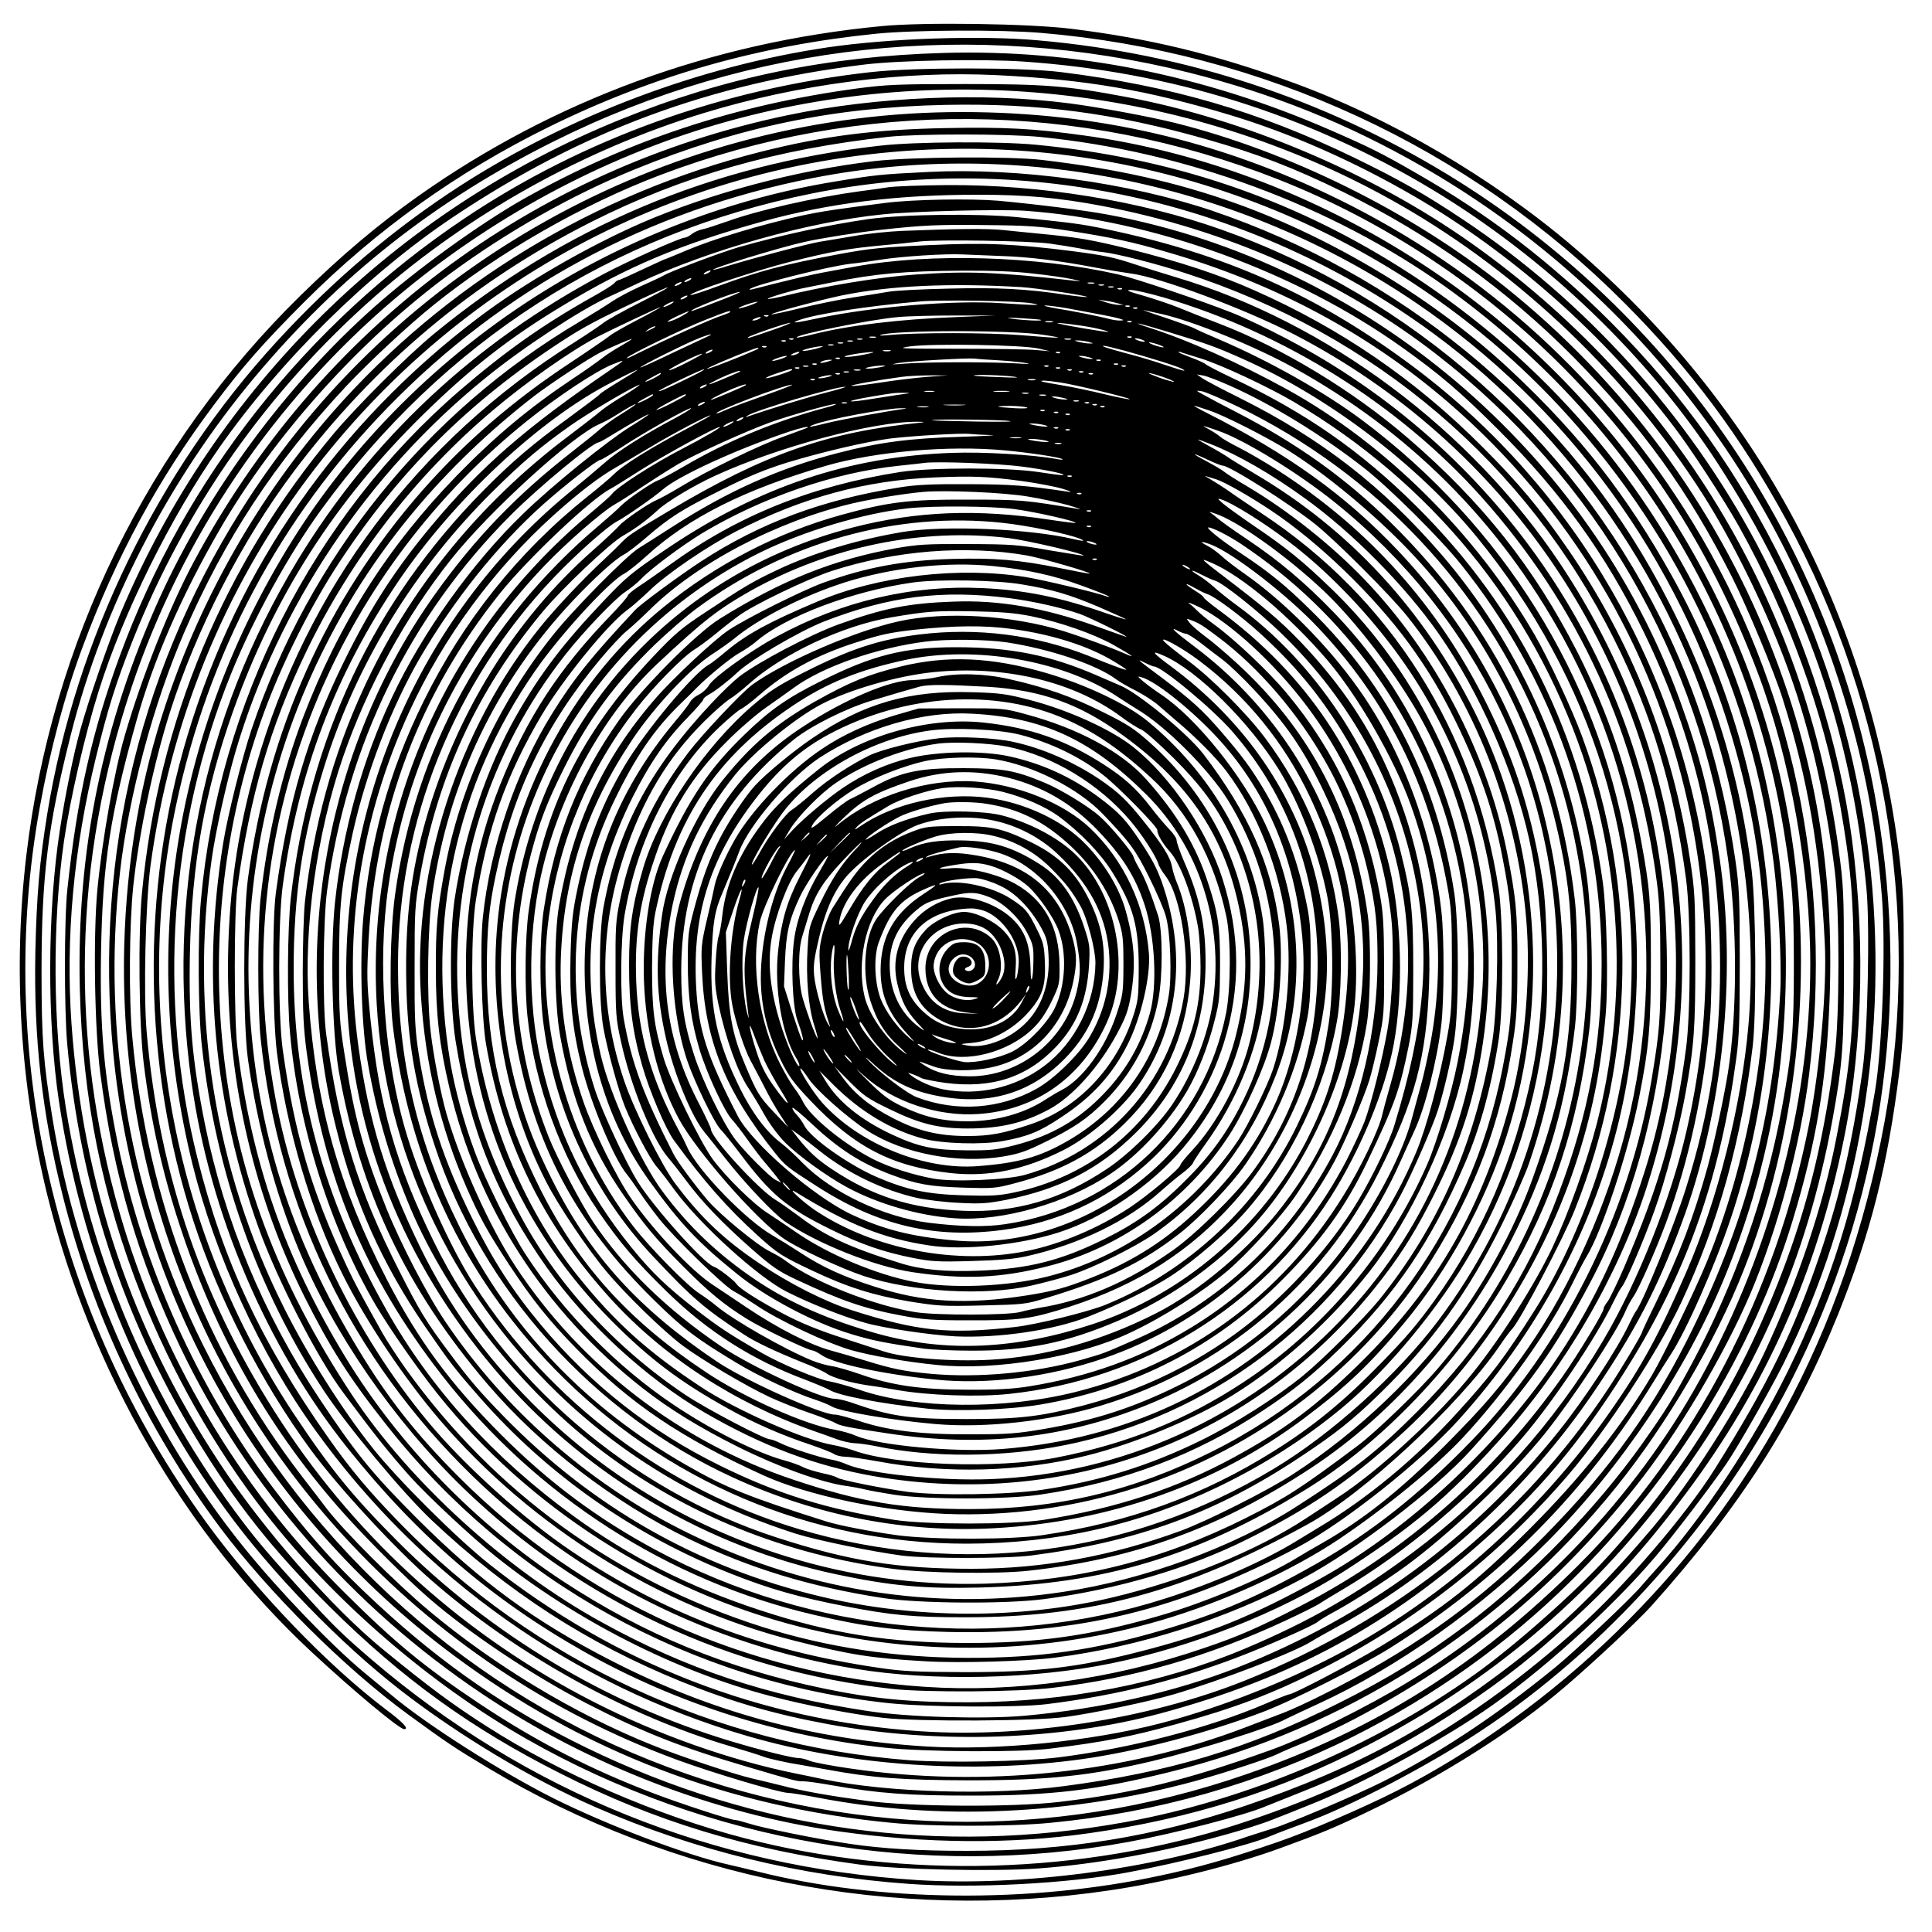 <?xml version="1.0" encoding="UTF-8" standalone="yes"?>
<svg version="1.0" xmlns="http://www.w3.org/2000/svg" width="100mm" height="100mm" viewBox="0 0 1000 1000" preserveAspectRatio="xMidYMid meet">
  <g transform="translate(0,1000) scale(0.1,-0.1)" fill="#000000" stroke="none">
    <path d="M4565 9865 c-883 -84 -1698 -383 -2403 -882 -211 -150 -389 -300
-606 -512 -789 -774 -1290 -1797 -1420 -2901 -69 -585 -32 -1185 110 -1760
223 -905 714 -1753 1365 -2359 217 -202 456 -401 481 -401 27 0 -5 35 -95 102
-306 232 -672 614 -933 973 -777 1072 -1090 2418 -858 3697 53 295 130 585
223 833 173 465 389 863 675 1245 150 201 258 324 475 541 374 373 790 670
1266 904 539 265 1087 420 1695 481 193 19 643 21 845 4 1151 -96 2221 -591
3025 -1400 341 -342 601 -691 834 -1118 535 -977 712 -2139 491 -3219 -111
-543 -295 -1041 -548 -1483 -225 -393 -487 -731 -818 -1055 -335 -328 -746
-625 -1139 -824 -173 -88 -464 -213 -610 -263 -258 -89 -414 -133 -615 -176
-672 -145 -1456 -137 -2080 20 -66 16 -136 33 -155 37 -215 48 -622 202 -905
343 -274 138 -657 381 -842 537 -27 22 -88 73 -138 114 -169 140 -440 422
-622 647 -505 626 -862 1426 -992 2225 -47 289 -56 407 -56 755 0 493 32 755
151 1225 167 662 504 1317 950 1850 441 527 936 917 1552 1224 1020 509 2172
633 3287 355 435 -109 820 -264 1205 -485 1006 -577 1770 -1508 2139 -2606
133 -394 209 -764 242 -1178 20 -258 2 -776 -36 -1002 -97 -576 -228 -995
-450 -1448 -180 -366 -445 -766 -676 -1020 -30 -33 -68 -76 -84 -95 -58 -68
-343 -337 -446 -421 -309 -252 -600 -444 -894 -592 -138 -69 -490 -219 -570
-242 -33 -10 -90 -29 -128 -41 -491 -170 -1174 -259 -1712 -225 -1057 67
-2020 457 -2818 1138 -153 131 -208 184 -360 353 -167 184 -227 254 -308 360
-479 629 -793 1365 -918 2145 -68 424 -71 957 -10 1380 33 224 108 551 180
779 127 404 373 901 622 1256 317 453 772 902 1213 1197 665 445 1332 692
2129 789 180 22 614 30 827 15 762 -53 1462 -272 2111 -662 588 -354 1118
-862 1479 -1419 450 -694 690 -1382 769 -2203 18 -191 6 -749 -20 -932 -54
-386 -114 -642 -220 -955 -136 -400 -269 -673 -543 -1110 -152 -243 -467 -609
-710 -827 -546 -488 -1075 -793 -1763 -1016 -800 -259 -1723 -286 -2549 -72
-453 117 -956 335 -1336 579 -178 114 -291 197 -538 399 -263 215 -620 621
-847 967 -453 687 -706 1439 -765 2272 -31 443 11 906 126 1375 62 254 103
386 190 606 274 691 697 1293 1257 1785 483 425 1079 757 1697 946 493 151
1035 221 1521 197 460 -23 777 -77 1208 -207 308 -93 633 -236 946 -417 508
-294 990 -721 1351 -1198 86 -112 259 -378 335 -514 255 -457 439 -963 524
-1446 54 -305 69 -482 69 -794 0 -374 -18 -564 -90 -930 -67 -342 -197 -733
-368 -1099 -129 -277 -386 -681 -580 -911 -215 -255 -427 -468 -626 -627 -486
-390 -895 -614 -1485 -815 -471 -160 -920 -233 -1440 -233 -245 0 -435 11
-605 36 -154 22 -456 83 -522 105 -32 10 -65 19 -74 19 -23 0 -277 83 -414
135 -333 126 -616 272 -910 468 -288 192 -442 320 -710 587 -538 537 -938
1217 -1150 1950 -260 903 -240 1824 60 2720 259 777 738 1484 1365 2015 491
416 1074 730 1677 904 1179 341 2475 186 3533 -424 622 -358 1175 -890 1564
-1502 146 -231 308 -557 417 -845 123 -323 212 -697 261 -1098 25 -205 25
-746 0 -945 -51 -409 -128 -736 -251 -1072 -219 -593 -514 -1080 -930 -1536
-165 -181 -484 -463 -686 -606 -521 -371 -1174 -647 -1804 -762 -962 -175
-1906 -45 -2791 385 -403 196 -738 426 -1080 742 -215 199 -351 350 -546 609
-385 510 -670 1144 -799 1775 -73 359 -94 604 -87 995 8 456 48 713 183 1193
88 315 233 648 429 987 283 490 725 982 1190 1325 299 221 636 411 962 544
538 219 1028 321 1603 333 484 10 879 -42 1355 -178 264 -75 451 -147 710
-274 447 -219 841 -502 1187 -851 359 -365 596 -693 822 -1139 81 -160 219
-491 264 -635 128 -405 194 -787 217 -1260 12 -229 -24 -639 -80 -932 -170
-874 -596 -1692 -1194 -2288 -513 -513 -1049 -851 -1716 -1082 -1015 -353
-2089 -328 -3090 71 -1000 399 -1823 1163 -2313 2147 -377 757 -527 1607 -431
2449 45 395 173 874 334 1245 209 482 466 873 834 1268 113 121 325 319 456
424 338 272 769 519 1175 673 1037 393 2161 385 3197 -24 553 -218 1066 -559
1487 -986 444 -451 763 -955 996 -1572 165 -437 270 -1020 270 -1502 0 -741
-218 -1537 -605 -2212 -345 -600 -873 -1139 -1475 -1504 -217 -132 -532 -288
-710 -352 -443 -159 -710 -224 -1100 -270 -242 -28 -765 -25 -995 6 -192 26
-324 49 -440 79 -44 11 -113 28 -153 37 -92 21 -385 119 -522 175 -399 161
-808 408 -1145 689 -175 146 -440 411 -533 531 -20 27 -78 102 -128 167 -502
652 -801 1426 -879 2273 -19 201 -16 587 5 785 29 272 106 637 190 900 138
433 374 890 641 1245 419 556 927 982 1539 1291 474 239 958 377 1540 441 149
16 618 16 785 -1 749 -74 1506 -354 2095 -774 941 -673 1570 -1684 1754 -2822
45 -279 50 -356 51 -690 0 -342 -9 -448 -61 -735 -84 -458 -244 -913 -469
-1332 -103 -190 -127 -229 -253 -408 -240 -338 -586 -696 -907 -936 -220 -165
-409 -281 -671 -412 -464 -233 -870 -355 -1417 -427 -372 -49 -909 -34 -1247
36 -52 11 -113 24 -135 28 -346 70 -719 202 -1050 371 -661 337 -1215 833
-1619 1450 -405 618 -633 1277 -697 2020 -17 198 -6 663 20 859 100 739 379
1426 812 2004 809 1081 2058 1706 3404 1707 1180 0 2324 -504 3111 -1371 595
-656 963 -1452 1074 -2322 26 -208 42 -515 35 -661 -34 -663 -181 -1215 -482
-1811 -205 -406 -447 -731 -806 -1082 -311 -304 -642 -535 -1075 -752 -79 -40
-171 -82 -205 -95 -34 -13 -122 -47 -196 -75 -620 -239 -1359 -316 -2048 -215
-98 14 -193 32 -212 40 -18 8 -43 14 -54 14 -34 0 -192 39 -352 87 -645 193
-1245 553 -1725 1033 -236 237 -346 372 -538 660 -617 930 -839 2075 -611
3150 167 790 536 1485 1094 2059 601 619 1347 1022 2205 1190 1068 209 2209
-27 3120 -647 785 -534 1362 -1326 1633 -2242 107 -362 159 -680 173 -1065 19
-536 -92 -1145 -303 -1660 -61 -148 -219 -475 -282 -582 -156 -265 -365 -528
-636 -799 -273 -273 -443 -408 -763 -602 -145 -88 -458 -252 -479 -252 -6 0
-62 -22 -124 -49 -295 -126 -697 -230 -1069 -277 -178 -22 -577 -29 -772 -15
-1005 77 -1942 512 -2638 1227 -161 166 -254 276 -372 444 -345 490 -543 913
-676 1445 -207 826 -145 1722 175 2510 117 288 297 615 468 850 632 867 1500
1426 2540 1634 1061 213 2180 -18 3090 -637 726 -492 1285 -1239 1559 -2079
168 -515 238 -1087 196 -1588 -36 -415 -158 -901 -320 -1275 -140 -323 -232
-492 -392 -721 -381 -548 -905 -1007 -1477 -1294 -273 -137 -581 -254 -855
-325 -364 -94 -844 -141 -1206 -120 -590 35 -1117 178 -1635 444 -398 204
-676 407 -1001 731 -238 238 -321 340 -515 632 -284 427 -488 918 -588 1413
-67 334 -85 541 -78 889 10 463 76 834 223 1249 212 595 527 1088 985 1537
246 241 450 400 725 565 335 202 604 315 1029 433 347 96 701 140 1125 139
243 0 413 -16 635 -58 641 -122 1241 -388 1730 -768 830 -645 1364 -1569 1509
-2611 49 -345 48 -807 0 -1105 -21 -132 -72 -367 -104 -485 -73 -263 -145
-453 -266 -701 -41 -83 -74 -154 -74 -157 0 -11 -104 -186 -174 -292 -449
-680 -1093 -1198 -1886 -1515 -497 -198 -1134 -297 -1675 -261 -827 56 -1581
348 -2235 867 -165 131 -472 436 -601 599 -159 200 -335 478 -460 728 -358
714 -487 1519 -373 2322 21 147 76 394 124 558 222 750 682 1437 1297 1934
192 156 487 349 633 416 36 16 107 50 159 74 363 170 874 314 1256 353 160 17
613 28 742 19 662 -47 1402 -315 1953 -709 193 -138 301 -230 496 -425 324
-323 556 -646 749 -1040 270 -553 398 -1112 398 -1740 0 -410 -54 -754 -178
-1150 -60 -189 -221 -585 -258 -633 -6 -7 -20 -35 -33 -62 -60 -129 -231 -390
-369 -562 -443 -552 -997 -958 -1665 -1221 -323 -126 -709 -213 -1100 -248
-212 -18 -605 -7 -810 25 -522 79 -936 217 -1375 459 -495 272 -995 727 -1293
1177 -387 585 -600 1156 -667 1787 -59 559 1 1120 177 1647 97 292 260 627
428 881 311 471 666 824 1142 1135 118 77 179 110 408 218 191 90 195 84 8
-11 -93 -47 -183 -97 -200 -112 -18 -14 -85 -59 -148 -99 -808 -507 -1384
-1275 -1645 -2191 -99 -350 -145 -681 -145 -1050 1 -599 138 -1183 400 -1705
129 -256 229 -414 420 -655 638 -811 1583 -1334 2605 -1441 193 -20 659 -23
810 -5 375 46 718 133 1055 268 166 67 331 142 350 158 8 8 53 35 100 60 97
54 253 154 355 228 231 169 551 474 723 689 148 186 367 519 414 628 10 25 30
61 44 81 27 40 113 234 167 379 118 317 199 689 228 1054 15 187 7 586 -15
756 -137 1050 -681 1991 -1514 2617 -500 375 -978 589 -1607 719 -121 25 -160
30 -450 60 -201 20 -590 15 -770 -10 -202 -29 -440 -80 -670 -145 -87 -25
-359 -127 -388 -146 -12 -7 -65 -32 -117 -55 -52 -23 -120 -59 -150 -79 -30
-21 -107 -68 -170 -106 -796 -471 -1398 -1219 -1698 -2110 -48 -143 -125 -450
-147 -590 -110 -680 -48 -1347 184 -1992 96 -267 303 -671 436 -849 168 -226
237 -312 349 -438 90 -100 312 -307 439 -410 415 -332 937 -598 1430 -726 187
-49 423 -94 582 -112 181 -20 784 -17 941 5 152 21 428 79 559 117 239 70 623
217 713 274 20 13 89 51 152 86 500 275 972 708 1308 1203 216 318 331 539
456 875 213 573 287 1282 196 1894 -45 305 -101 527 -205 813 -468 1286 -1620
2264 -2960 2514 -124 23 -363 53 -568 72 -142 12 -442 7 -582 -11 -252 -32
-333 -44 -435 -66 -212 -47 -454 -120 -592 -178 -59 -25 -109 -46 -112 -46 -3
0 -57 -25 -121 -55 -63 -30 -119 -55 -124 -55 -5 0 -14 -7 -21 -15 -7 -9 -58
-41 -114 -72 -255 -143 -449 -280 -686 -484 -759 -654 -1249 -1619 -1340
-2638 -17 -189 -15 -580 5 -756 71 -649 285 -1256 629 -1780 122 -185 411
-533 563 -676 394 -371 803 -635 1290 -833 261 -105 481 -169 763 -221 568
-104 1194 -83 1715 56 684 184 1190 458 1710 929 289 262 505 529 738 911 289
475 454 955 534 1551 15 108 18 204 18 503 0 332 -3 386 -23 525 -67 453 -195
867 -389 1254 -468 935 -1287 1659 -2272 2008 -423 150 -938 233 -1421 230
-129 -1 -264 -6 -300 -11 -36 -6 -103 -15 -150 -21 -235 -32 -529 -99 -686
-156 -54 -19 -112 -38 -129 -41 -16 -3 -41 -14 -54 -24 -13 -11 -29 -19 -36
-19 -24 0 -290 -119 -420 -188 -670 -355 -1204 -855 -1585 -1483 -493 -812
-682 -1743 -549 -2699 95 -682 388 -1369 807 -1894 365 -457 745 -784 1227
-1056 470 -265 1010 -438 1555 -496 200 -22 698 -25 855 -5 276 34 418 62 650
126 303 83 495 156 740 279 491 246 934 593 1296 1016 194 227 464 639 580
886 192 409 313 844 371 1329 20 171 17 723 -5 905 -68 557 -238 1064 -522
1565 -488 859 -1306 1527 -2270 1854 -433 146 -1000 224 -1469 201 -245 -12
-276 -15 -486 -50 -526 -86 -1047 -283 -1507 -569 -530 -329 -988 -784 -1308
-1301 -605 -977 -783 -2103 -509 -3215 118 -475 350 -981 634 -1375 551 -767
1336 -1323 2240 -1586 532 -155 1164 -198 1733 -119 277 39 636 132 926 241
144 53 519 242 666 334 571 359 1017 811 1365 1380 36 58 75 120 87 138 78
117 229 458 312 707 363 1090 249 2331 -304 3322 -234 419 -476 729 -830 1061
-386 364 -918 687 -1430 870 -306 109 -612 178 -1000 224 -167 20 -682 16
-870 -6 -402 -47 -848 -166 -1200 -318 -286 -125 -615 -315 -851 -494 -726
-550 -1241 -1288 -1503 -2159 -244 -808 -233 -1707 30 -2515 134 -410 351
-834 606 -1182 140 -191 432 -508 623 -675 441 -386 1011 -703 1555 -863 77
-23 151 -46 165 -52 24 -10 127 -33 200 -44 19 -3 80 -14 135 -24 226 -42 387
-54 730 -55 409 0 628 23 955 101 241 58 614 175 685 216 11 6 86 41 166 78
409 187 853 502 1193 845 374 376 713 882 909 1355 152 367 251 746 293 1125
90 809 -40 1619 -373 2315 -357 748 -899 1358 -1599 1798 -572 360 -1186 566
-1884 633 -189 18 -625 16 -805 -5 -874 -98 -1635 -420 -2310 -975 -135 -111
-395 -370 -514 -511 -572 -681 -912 -1494 -996 -2380 -21 -216 -16 -682 9
-885 37 -299 96 -564 188 -843 187 -572 472 -1069 859 -1498 121 -134 317
-329 429 -426 211 -183 538 -401 815 -544 285 -147 488 -228 833 -329 254 -75
255 -75 291 -75 18 0 82 -9 144 -20 245 -43 398 -54 727 -54 411 0 639 27
1020 121 914 224 1725 742 2317 1478 259 322 513 753 656 1115 273 687 364
1495 252 2240 -177 1190 -862 2269 -1870 2945 -547 367 -1170 608 -1795 694
-260 36 -412 44 -716 38 -368 -7 -632 -41 -954 -122 -865 -218 -1635 -686
-2215 -1345 -381 -434 -677 -949 -865 -1509 -133 -395 -205 -816 -217 -1256
-29 -1142 374 -2224 1136 -3055 480 -523 1066 -916 1726 -1159 188 -69 531
-171 575 -171 14 0 81 -11 150 -24 624 -121 1309 -91 1955 85 149 41 382 117
425 139 19 10 87 39 150 64 63 26 176 79 250 118 585 307 1048 690 1456 1204
213 267 457 678 594 998 140 329 261 780 304 1136 124 1018 -85 2009 -602
2855 -445 727 -1072 1300 -1837 1675 -617 303 -1250 450 -1946 450 -1476 1
-2872 -752 -3682 -1985 -566 -863 -810 -1853 -711 -2883 119 -1242 758 -2374
1762 -3120 672 -500 1421 -786 2268 -867 206 -20 613 -20 820 0 553 53 1079
203 1565 445 419 210 798 480 1122 799 545 537 951 1195 1157 1878 122 404
174 715 190 1143 24 663 -74 1248 -310 1841 -285 717 -762 1359 -1372 1846
-484 387 -1114 699 -1707 847 -128 32 -397 82 -546 101 -448 58 -999 35 -1457
-61 -1327 -277 -2430 -1107 -3076 -2314 -125 -233 -269 -596 -357 -900 -54
-187 -116 -534 -141 -795 -22 -235 -15 -720 15 -950 68 -527 197 -965 420
-1430 343 -711 883 -1331 1556 -1782 550 -369 1206 -622 1845 -712 453 -64
894 -67 1295 -10 529 75 996 222 1445 456 627 326 1145 762 1559 1313 446 593
712 1198 846 1925 52 285 60 392 59 810 0 364 -2 403 -27 587 -173 1281 -851
2399 -1908 3144 -513 361 -1170 639 -1784 753 -304 57 -416 66 -830 66 -350 0
-407 -3 -560 -23 -630 -85 -1185 -269 -1720 -569 -230 -130 -559 -367 -780
-564 -454 -403 -855 -947 -1107 -1500 -297 -655 -432 -1310 -415 -2024 14
-571 115 -1074 319 -1590 158 -399 382 -793 635 -1119 356 -458 852 -888 1357
-1176 938 -536 2062 -728 3116 -534 234 43 606 139 710 184 25 10 110 44 190
76 431 168 928 471 1270 772 308 272 481 458 714 769 415 554 679 1146 820
1838 103 508 113 1105 27 1652 -75 474 -251 999 -476 1423 -360 676 -890 1262
-1520 1682 -204 136 -333 209 -570 324 -489 237 -943 370 -1515 441 -201 25
-755 25 -980 0 -768 -85 -1490 -345 -2105 -757 -822 -551 -1447 -1344 -1785
-2265 -144 -393 -221 -736 -271 -1205 -17 -151 -17 -628 -1 -805 67 -738 287
-1412 663 -2032 206 -341 401 -587 696 -880 374 -371 732 -630 1193 -862 491
-249 966 -393 1550 -472 198 -26 689 -37 925 -20 301 22 648 85 976 177 90 25
196 59 234 75 39 15 127 50 196 78 242 95 638 308 896 482 286 193 656 526
889 799 94 110 301 382 372 487 60 89 223 375 293 514 394 787 552 1725 443
2629 -126 1052 -595 2020 -1334 2760 -311 312 -633 559 -1015 777 -175 101
-240 133 -440 220 -650 284 -1327 419 -2000 399 -603 -17 -1132 -126 -1670
-343 -1171 -473 -2099 -1388 -2591 -2557 -58 -138 -165 -446 -209 -606 -33
-116 -79 -342 -105 -515 -65 -419 -67 -992 -5 -1405 115 -770 411 -1495 864
-2115 237 -326 589 -689 906 -935 299 -232 684 -463 1010 -605 508 -222 1056
-356 1620 -396 340 -24 820 1 1135 60 264 49 629 142 730 185 30 13 114 45
185 71 232 84 632 293 901 470 659 433 1243 1090 1611 1810 469 920 623 1941
448 2977 -230 1357 -1043 2556 -2221 3274 -647 394 -1359 628 -2119 695 -296
27 -769 11 -1090 -36 -664 -98 -1339 -353 -1905 -718 -343 -222 -656 -487
-945 -802 -619 -673 -1043 -1544 -1190 -2445 -41 -254 -55 -420 -62 -715 -9
-449 34 -836 142 -1265 154 -616 436 -1210 813 -1715 255 -340 648 -731 977
-971 196 -143 244 -175 413 -276 956 -573 2096 -798 3212 -633 295 43 645 130
895 222 206 75 275 104 450 188 375 180 755 420 1015 644 149 127 380 344 446
417 461 515 742 953 967 1509 169 421 258 772 319 1266 19 161 22 231 22 549
0 316 -3 389 -22 549 -154 1260 -734 2347 -1687 3162 -421 359 -952 670 -1460
854 -400 145 -736 226 -1140 276 -219 27 -764 35 -980 14z m965 -1059 c223
-35 329 -57 515 -112 553 -160 1040 -421 1455 -780 623 -538 1056 -1261 1235
-2064 126 -568 125 -1139 -6 -1705 -80 -349 -251 -779 -432 -1085 -250 -423
-590 -802 -982 -1094 -294 -219 -539 -359 -873 -500 -430 -181 -917 -275
-1422 -277 -302 -1 -498 18 -750 70 -511 106 -934 280 -1355 556 -456 300
-850 706 -1127 1160 -315 518 -489 1017 -560 1610 -17 145 -17 685 0 815 65
479 169 837 357 1227 231 479 563 909 966 1249 172 146 407 311 544 382 76 39
316 152 323 152 4 0 -49 -30 -117 -65 -68 -35 -134 -73 -145 -83 -12 -10 -102
-72 -200 -137 -301 -198 -550 -414 -771 -665 -496 -566 -799 -1242 -902 -2010
-25 -190 -25 -747 0 -930 48 -344 141 -693 262 -985 180 -435 495 -891 856
-1240 604 -583 1377 -944 2219 -1037 174 -19 651 -16 830 6 418 50 799 160
1200 346 84 39 164 79 179 89 14 10 67 42 116 71 334 197 671 481 936 790 158
185 380 515 472 705 16 33 35 67 42 75 20 22 115 245 167 390 57 156 130 433
162 610 45 248 51 337 51 695 -1 320 -2 350 -28 520 -90 588 -302 1125 -633
1605 -144 209 -254 340 -439 525 -349 350 -734 614 -1184 813 -187 83 -383
147 -642 212 -204 50 -267 61 -464 80 -55 5 -140 14 -190 19 -85 9 -245 7
-525 -4 -69 -3 -179 -14 -245 -26 -66 -11 -147 -25 -180 -30 -65 -11 -342 -84
-470 -123 -43 -14 -81 -24 -83 -22 -7 8 346 116 473 144 78 18 280 50 390 62
225 25 301 28 545 25 217 -2 281 -6 430 -29z m-95 -67 c44 -6 112 -17 150 -24
39 -8 95 -17 125 -20 76 -9 271 -59 420 -107 987 -318 1770 -986 2225 -1897
196 -391 309 -769 372 -1241 25 -188 25 -687 0 -876 -56 -422 -134 -697 -320
-1132 -36 -84 -75 -164 -86 -179 -12 -14 -21 -31 -21 -38 0 -18 -132 -235
-211 -348 -357 -506 -814 -908 -1349 -1185 -222 -115 -329 -162 -510 -223
-473 -162 -976 -231 -1443 -200 -923 62 -1771 444 -2413 1087 -220 221 -365
404 -519 659 -351 578 -530 1144 -564 1785 -34 644 104 1290 400 1870 250 491
607 917 1071 1278 86 66 289 200 348 229 66 32 160 72 160 68 0 -2 -26 -18
-57 -36 -32 -18 -76 -46 -98 -64 -22 -17 -89 -65 -150 -105 -226 -151 -401
-297 -600 -501 -357 -368 -610 -765 -797 -1254 -108 -285 -185 -610 -220 -940
-15 -147 -15 -570 1 -720 92 -877 469 -1655 1097 -2265 548 -531 1229 -874
1984 -998 393 -65 918 -54 1320 28 419 85 874 264 1199 472 361 232 546 388
816 688 335 374 606 839 755 1295 358 1100 197 2275 -443 3235 -464 697 -1207
1251 -1987 1484 -69 21 -163 50 -210 66 -118 39 -162 48 -329 70 -301 38 -449
45 -748 31 -242 -11 -302 -17 -463 -47 -287 -54 -408 -86 -623 -165 -76 -28
-141 -49 -143 -46 -11 11 333 126 520 173 219 54 289 67 481 85 61 5 144 14
185 19 95 11 569 4 675 -11z m-254 -64 c148 -5 294 -23 489 -60 69 -13 149
-26 179 -30 147 -17 590 -182 846 -314 1095 -565 1828 -1640 1959 -2871 53
-501 5 -1002 -140 -1459 -120 -378 -255 -669 -445 -957 -301 -457 -776 -901
-1235 -1155 -358 -198 -579 -287 -940 -379 -317 -81 -522 -105 -899 -105 -256
1 -322 4 -450 23 -604 89 -1105 279 -1585 602 -247 166 -555 443 -742 668
-379 456 -661 1038 -779 1610 -151 734 -78 1470 212 2154 235 552 604 1039
1074 1417 158 127 357 259 443 294 73 29 73 28 -8 -27 -441 -301 -675 -505
-928 -809 -187 -224 -315 -423 -452 -702 -188 -384 -287 -718 -352 -1195 -20
-147 -17 -650 5 -825 50 -398 176 -824 343 -1157 120 -240 316 -532 500 -747
477 -556 1139 -968 1839 -1144 292 -74 398 -90 680 -106 169 -10 518 0 665 19
442 57 887 199 1285 411 269 143 684 460 867 662 298 330 434 520 618 867 214
403 349 884 391 1395 14 169 7 496 -15 680 -144 1202 -867 2246 -1947 2812
-96 51 -221 110 -279 133 -158 63 -503 179 -594 200 -419 95 -971 112 -1361
40 -33 -6 -94 -17 -135 -25 -41 -7 -106 -21 -145 -30 -79 -19 -208 -51 -245
-61 -14 -4 -23 -4 -20 -1 19 21 408 119 525 132 33 3 102 13 154 21 106 17
335 32 426 27 33 -1 121 -5 196 -8z m-1511 -85 c-8 -5 -19 -10 -25 -10 -5 0
-3 5 5 10 8 5 20 10 25 10 6 0 3 -5 -5 -10z m1678 -6 c75 -8 166 -21 202 -29
45 -10 51 -13 20 -9 -405 46 -560 52 -832 33 -188 -13 -470 -59 -697 -115 -35
-8 -65 -13 -67 -11 -5 5 136 47 191 57 22 4 85 17 140 28 227 46 372 59 678
61 149 1 275 -4 365 -15z m-1778 -34 c-8 -5 -19 -10 -25 -10 -5 0 -3 5 5 10 8
5 20 10 25 10 6 0 3 -5 -5 -10z m-50 -20 c-8 -5 -19 -10 -25 -10 -5 0 -3 5 5
10 8 5 20 10 25 10 6 0 3 -5 -5 -10z m2143 3 c-7 -2 -21 -2 -30 0 -10 3 -4 5
12 5 17 0 24 -2 18 -5z m-378 -19 c74 -4 347 -45 341 -51 -2 -2 -51 3 -108 11
-204 31 -357 39 -613 32 -137 -3 -275 -10 -305 -16 -30 -5 -115 -19 -187 -30
-73 -11 -196 -37 -274 -56 -78 -19 -144 -33 -146 -31 -5 6 258 76 365 98 252
51 556 65 927 43z m428 9 c-7 -2 -19 -2 -25 0 -7 3 -2 5 12 5 14 0 19 -2 13
-5z m50 -10 c-7 -2 -19 -2 -25 0 -7 3 -2 5 12 5 14 0 19 -2 13 -5z m44 -9 c-3
-3 -12 -4 -19 -1 -8 3 -5 6 6 6 11 1 17 -2 13 -5z m214 -43 c627 -184 1218
-555 1645 -1031 509 -569 813 -1238 911 -2005 13 -104 17 -211 17 -420 1 -282
-4 -342 -45 -590 -116 -698 -459 -1386 -939 -1879 -265 -273 -515 -470 -800
-632 -295 -167 -495 -253 -788 -340 -356 -105 -643 -146 -1012 -145 -376 1
-728 54 -1064 160 -757 241 -1387 697 -1845 1335 -44 62 -99 146 -122 187
-112 200 -145 261 -186 349 -182 389 -269 683 -330 1120 -24 176 -24 670 1
850 82 592 271 1088 597 1570 288 425 733 841 1107 1032 72 38 132 66 132 64
0 -2 -43 -29 -95 -60 -51 -31 -97 -61 -100 -66 -3 -5 -77 -61 -163 -124 -181
-131 -295 -228 -441 -376 -567 -574 -904 -1288 -996 -2110 -17 -158 -20 -519
-4 -695 42 -481 208 -1009 444 -1411 70 -119 221 -335 320 -459 469 -586 1144
-1020 1874 -1205 618 -156 1268 -144 1876 35 319 94 675 257 915 418 244 164
499 374 639 523 219 234 452 561 567 795 29 59 63 124 76 145 80 130 217 543
272 824 51 257 61 373 61 700 0 319 -5 381 -51 630 -66 353 -170 661 -329 974
-223 437 -492 777 -878 1109 -283 244 -651 467 -977 592 -69 26 -161 63 -205
81 -44 18 -127 46 -185 63 -80 22 -96 30 -69 30 20 1 96 -17 170 -38z m-2306
-21 c-71 -28 -132 -50 -135 -50 -26 2 220 99 250 99 8 0 -43 -22 -115 -49z
m-165 20 c-8 -5 -19 -10 -25 -10 -5 0 -3 5 5 10 8 5 20 10 25 10 6 0 3 -5 -5
-10z m1790 -30 c67 -11 24 -11 -160 1 -243 16 -657 -18 -935 -76 -127 -27
-155 -30 -115 -14 80 32 357 75 635 99 110 9 504 3 575 -10z m450 -1 l25 -7
-25 0 c-14 0 -43 6 -65 13 l-40 14 40 -6 c22 -3 51 -10 65 -14z m-2320 -4
c-14 -8 -29 -14 -35 -14 -5 0 1 6 15 14 14 8 30 14 35 14 6 0 -1 -6 -15 -14z
m411 -6 c-30 -10 -56 -17 -58 -15 -5 5 77 34 97 34 8 1 -9 -8 -39 -19z m1639
-14 c194 -36 237 -44 270 -53 28 -8 30 -10 11 -11 -13 -1 -40 3 -60 8 -56 15
-188 41 -276 55 -44 8 -69 14 -55 15 14 0 63 -6 110 -14z m327 9 c-3 -3 -12
-4 -19 -1 -8 3 -5 6 6 6 11 1 17 -2 13 -5z m40 -10 c-3 -3 -12 -4 -19 -1 -8 3
-5 6 6 6 11 1 17 -2 13 -5z m128 -30 c163 -37 477 -165 677 -275 599 -330
1067 -797 1397 -1397 421 -764 542 -1685 331 -2533 -100 -402 -288 -825 -509
-1144 -127 -184 -227 -301 -426 -501 -242 -242 -427 -389 -650 -516 -38 -21
-92 -53 -120 -70 -168 -103 -479 -234 -720 -303 -354 -102 -625 -140 -995
-139 -400 1 -695 48 -1061 168 -368 120 -681 278 -972 490 -412 300 -737 658
-967 1066 -328 582 -480 1141 -480 1765 0 381 46 686 156 1040 166 537 469
1032 880 1437 151 149 247 230 399 337 87 61 290 182 350 208 26 12 -38 -33
-100 -69 -38 -23 -83 -54 -100 -69 -16 -14 -93 -74 -170 -132 -458 -345 -824
-797 -1057 -1309 -156 -339 -256 -708 -300 -1098 -6 -58 -11 -222 -11 -365 0
-210 4 -290 21 -416 90 -649 303 -1158 700 -1668 487 -625 1171 -1065 1928
-1240 270 -63 418 -81 695 -88 664 -15 1192 113 1809 440 237 126 633 440 831
659 398 441 680 960 819 1508 117 463 135 992 49 1474 -154 866 -642 1647
-1367 2190 -196 147 -486 310 -744 420 -59 25 -115 50 -125 56 -10 6 -79 31
-153 56 -74 24 -124 42 -110 39 14 -3 57 -13 95 -21z m-2484 -9 c-24 -14 -55
-27 -70 -30 -14 -3 1 8 34 24 74 36 95 40 36 6z m249 21 c0 -3 -17 -10 -37
-17 -61 -19 -280 -118 -458 -206 -27 -14 -45 -21 -40 -15 20 20 293 152 405
196 113 45 130 50 130 42z m197 -22 c-3 -3 -12 -4 -19 -1 -8 3 -5 6 6 6 11 1
17 -2 13 -5z m978 -5 c-300 -11 -563 -43 -749 -90 -43 -11 -80 -18 -82 -16
-14 13 388 95 526 106 52 5 187 8 300 8 l205 0 -200 -8z m-1025 -9 c-8 -5 -22
-9 -30 -9 -10 0 -8 3 5 9 27 12 43 12 25 0z m1459 -6 c7 -7 -91 -2 -149 6 -40
6 -27 7 45 3 55 -3 102 -7 104 -9z m59 -11 c-10 -2 -26 -2 -35 0 -10 3 -2 5
17 5 19 0 27 -2 18 -5z m409 1 c-3 -3 -12 -4 -19 -1 -8 3 -5 6 6 6 11 1 17 -2
13 -5z m-1852 -40 c-128 -44 -141 -48 -133 -40 9 10 200 75 218 75 8 0 -30
-16 -85 -35z m1657 9 c43 -9 76 -18 74 -21 -4 -3 -215 32 -256 43 -42 11 116
-8 182 -22z m378 -19 c213 -65 245 -76 389 -140 447 -198 906 -547 1213 -921
604 -738 876 -1620 787 -2553 -47 -494 -236 -1057 -485 -1451 -158 -249 -226
-339 -406 -536 -213 -234 -463 -441 -712 -589 -26 -16 -76 -46 -110 -67 -172
-106 -425 -218 -682 -300 -859 -276 -1829 -185 -2639 250 -302 162 -553 349
-801 597 -265 266 -431 491 -593 806 -247 481 -364 896 -403 1433 -27 381 41
872 177 1267 126 365 324 728 560 1025 198 249 629 642 770 701 19 8 59 29 88
48 60 38 97 58 97 53 0 -2 -32 -24 -71 -48 -39 -24 -90 -60 -113 -80 -22 -20
-87 -72 -142 -115 -288 -224 -504 -448 -711 -738 -560 -784 -752 -1816 -513
-2765 97 -389 238 -702 460 -1027 126 -183 149 -214 285 -369 351 -400 800
-714 1305 -913 196 -77 343 -119 585 -166 241 -47 353 -57 619 -57 649 -1
1140 132 1776 482 289 159 776 611 988 917 28 42 60 85 71 96 44 50 263 466
322 614 315 784 329 1663 38 2450 -55 148 -172 398 -246 527 -304 523 -773
989 -1280 1269 -247 136 -516 257 -718 321 -44 14 -66 23 -50 20 17 -3 82 -22
145 -41z m-2651 22 c-2 -2 -15 -9 -29 -15 -24 -11 -24 -11 -6 3 16 13 49 24
35 12z m2011 -39 c126 -19 101 -20 -113 -2 -173 14 -546 14 -682 1 -33 -3 -55
-4 -50 -1 53 27 678 28 845 2z m-1740 -10 c-14 -6 -98 -46 -188 -88 -89 -43
-160 -75 -158 -71 6 10 218 116 291 146 59 25 103 35 55 13z m873 -4 c-7 -2
-21 -2 -30 0 -10 3 -4 5 12 5 17 0 24 -2 18 -5z m1324 1 c-3 -3 -12 -4 -19 -1
-8 3 -5 6 6 6 11 1 17 -2 13 -5z m-1750 -10 c-3 -3 -12 -4 -19 -1 -8 3 -5 6 6
6 11 1 17 -2 13 -5z m356 -1 c-7 -2 -19 -2 -25 0 -7 3 -2 5 12 5 14 0 19 -2
13 -5z m1080 0 c-7 -2 -21 -2 -30 0 -10 3 -4 5 12 5 17 0 24 -2 18 -5z m372
-3 c13 -5 14 -9 5 -9 -8 0 -24 4 -35 9 -13 5 -14 9 -5 9 8 0 24 -4 35 -9z
m-1848 -6 c-3 -3 -12 -4 -19 -1 -8 3 -5 6 6 6 11 1 17 -2 13 -5z m346 -1 c-7
-2 -19 -2 -25 0 -7 3 -2 5 12 5 14 0 19 -2 13 -5z m1222 -3 c27 -7 27 -8 5 -8
-14 0 -38 4 -55 8 -27 7 -27 8 -5 8 14 0 39 -4 55 -8z m-1272 -7 c-7 -2 -19
-2 -25 0 -7 3 -2 5 12 5 14 0 19 -2 13 -5z m1637 -8 c19 -7 28 -13 20 -13 -8
0 -31 6 -50 13 -19 7 -28 13 -20 13 8 0 31 -6 50 -13z m-1687 -2 c-7 -2 -19
-2 -25 0 -7 3 -2 5 12 5 14 0 19 -2 13 -5z m1062 -17 l60 -14 -70 6 c-38 4
-221 7 -405 7 -300 0 -326 1 -250 12 116 16 583 8 665 -11z m-1408 8 c-3 -3
-12 -4 -19 -1 -8 3 -5 6 6 6 11 1 17 -2 13 -5z m253 -10 c-30 -7 -59 -12 -65
-10 -12 4 71 24 100 24 11 0 -5 -6 -35 -14z m1600 -9 c128 -35 282 -83 300
-95 24 -15 10 -12 -86 20 -49 17 -141 45 -204 61 -107 29 -137 39 -114 39 5 0
52 -11 104 -25z m-1905 5 c-132 -58 -312 -125 -240 -90 64 31 232 99 245 99
10 0 8 -4 -5 -9z m-235 -10 c-8 -5 -19 -10 -25 -10 -5 0 -3 5 5 10 8 5 20 10
25 10 6 0 3 -5 -5 -10z m928 3 c-10 -2 -26 -2 -35 0 -10 3 -2 5 17 5 19 0 27
-2 18 -5z m-478 -13 c-8 -5 -22 -9 -30 -9 -10 0 -8 3 5 9 27 12 43 12 25 0z
m340 -6 c-41 -8 -84 -13 -95 -11 -23 4 95 24 140 25 17 0 -4 -6 -45 -14z
m1017 10 c-3 -3 -12 -4 -19 -1 -8 3 -5 6 6 6 11 1 17 -2 13 -5z m730 -30 c101
-31 345 -145 478 -223 713 -420 1233 -1057 1497 -1831 206 -607 232 -1284 73
-1906 -52 -201 -147 -466 -231 -644 -91 -190 -261 -459 -410 -645 -178 -223
-488 -509 -704 -649 -41 -27 -112 -73 -157 -103 -254 -168 -636 -324 -1008
-412 -477 -113 -1018 -111 -1505 5 -634 150 -1182 461 -1641 931 -130 134
-175 186 -281 328 -124 166 -155 217 -262 428 -215 423 -310 730 -378 1227
-19 142 -16 583 5 740 103 756 428 1421 952 1945 141 142 423 375 453 375 4 0
39 19 77 43 96 59 192 112 182 101 -5 -5 -48 -34 -97 -64 -117 -73 -404 -305
-551 -448 -262 -252 -522 -615 -679 -949 -155 -327 -257 -696 -296 -1063 -25
-238 -15 -672 19 -871 110 -626 348 -1129 772 -1625 272 -318 654 -612 1040
-799 319 -154 627 -248 1009 -307 188 -28 631 -31 830 -5 382 51 749 159 1048
308 319 158 521 295 786 532 403 361 739 876 914 1402 88 266 133 488 159 785
14 165 6 530 -15 684 -106 758 -428 1411 -960 1941 -291 290 -578 490 -963
671 -65 31 -125 62 -133 69 -8 7 -43 23 -77 35 -35 13 -63 25 -63 27 0 3 7 3
15 -1 8 -3 54 -17 102 -32z m-2661 -20 c-48 -25 -90 -43 -93 -40 -6 6 155 86
171 85 6 0 -29 -20 -78 -45z m494 21 c-19 -7 -42 -13 -50 -13 -8 0 1 6 20 13
19 7 42 13 50 13 8 0 -1 -6 -20 -13z m1590 5 c20 -6 21 -8 5 -8 -11 0 -31 4
-45 8 -20 6 -21 8 -5 8 11 0 31 -4 45 -8z m-1293 -6 c-3 -3 -12 -4 -19 -1 -8
3 -5 6 6 6 11 1 17 -2 13 -5z m823 -9 c58 -4 123 -10 145 -15 24 -4 1 -5 -55
-1 -127 8 -463 8 -575 -1 -74 -6 -80 -5 -35 3 57 10 359 27 395 23 11 -2 67
-6 125 -9z m-880 -5 c-34 -11 -60 -11 -35 0 11 5 29 8 40 8 16 0 15 -2 -5 -8z
m1407 4 c-3 -3 -12 -4 -19 -1 -8 3 -5 6 6 6 11 1 17 -2 13 -5z m-1470 -20 c-3
-3 -12 -4 -19 -1 -8 3 -5 6 6 6 11 1 17 -2 13 -5z m1560 0 c-3 -3 -12 -4 -19
-1 -8 3 -5 6 6 6 11 1 17 -2 13 -5z m-1604 -11 c-7 -2 -19 -2 -25 0 -7 3 -2 5
12 5 14 0 19 -2 13 -5z m372 -4 c-22 -4 -51 -8 -65 -7 -35 1 34 15 75 16 25 0
23 -2 -10 -9z m872 5 c-3 -3 -12 -4 -19 -1 -8 3 -5 6 6 6 11 1 17 -2 13 -5z
m400 0 c-3 -3 -12 -4 -19 -1 -8 3 -5 6 6 6 11 1 17 -2 13 -5z m-1690 -10 c-3
-3 -12 -4 -19 -1 -8 3 -5 6 6 6 11 1 17 -2 13 -5z m1350 0 c-3 -3 -12 -4 -19
-1 -8 3 -5 6 6 6 11 1 17 -2 13 -5z m-1902 -40 c-105 -52 -175 -84 -175 -78 0
7 222 113 235 113 6 0 -21 -16 -60 -35z m515 32 c0 -7 -131 -49 -136 -43 -2 2
24 14 58 25 66 22 78 25 78 18z m353 -3 c-7 -2 -21 -2 -30 0 -10 3 -4 5 12 5
17 0 24 -2 18 -5z m1094 1 c-3 -3 -12 -4 -19 -1 -8 3 -5 6 6 6 11 1 17 -2 13
-5z m-1718 -8 c-4 -4 -123 -54 -149 -63 -32 -10 28 22 80 44 51 21 79 29 69
19z m564 -3 c-7 -2 -19 -2 -25 0 -7 3 -2 5 12 5 14 0 19 -2 13 -5z m1214 1
c-3 -3 -12 -4 -19 -1 -8 3 -5 6 6 6 11 1 17 -2 13 -5z m-2187 -9 c0 -2 -18
-14 -40 -25 -22 -11 -40 -18 -40 -15 0 2 17 13 38 24 42 23 42 23 42 16z m927
-1 c-3 -3 -12 -4 -19 -1 -8 3 -5 6 6 6 11 1 17 -2 13 -5z m1310 0 c-3 -3 -12
-4 -19 -1 -8 3 -5 6 6 6 11 1 17 -2 13 -5z m362 -15 c34 -12 60 -23 58 -25 -2
-2 -35 7 -73 20 -38 14 -64 25 -58 25 5 1 38 -8 73 -20z m-1729 1 c-14 -4 -34
-8 -45 -8 -16 0 -15 2 5 8 14 4 34 8 45 8 16 0 15 -2 -5 -8z m505 -1 c-60 -5
-170 -18 -243 -30 -73 -11 -138 -19 -145 -16 -11 3 131 29 258 46 33 5 101 8
150 8 l90 0 -110 -8z m455 1 c34 -5 6 -6 -75 -2 -71 2 -132 6 -134 8 -8 7 153
2 209 -6z m1115 -46 c223 -99 484 -260 700 -430 131 -104 390 -361 496 -494
474 -591 729 -1313 729 -2065 0 -416 -67 -779 -221 -1188 -161 -432 -397 -796
-733 -1133 -204 -204 -322 -297 -624 -491 -324 -209 -787 -379 -1205 -442
-683 -104 -1363 8 -1987 325 -483 245 -911 623 -1214 1072 -95 140 -233 406
-307 590 -116 288 -165 466 -216 797 -26 165 -28 203 -28 460 0 310 10 404 70
680 69 313 200 654 350 912 178 303 399 579 634 790 112 100 282 233 299 233
6 0 57 31 114 68 110 73 348 206 355 199 2 -3 -36 -26 -84 -52 -157 -83 -293
-169 -357 -225 -34 -30 -121 -103 -193 -162 -784 -647 -1212 -1652 -1144
-2692 46 -697 319 -1341 804 -1893 449 -511 1065 -872 1727 -1012 285 -60 449
-75 744 -68 638 17 1122 162 1681 505 394 241 786 651 1045 1092 237 403 369
802 426 1288 23 195 15 620 -16 817 -94 616 -355 1187 -749 1645 -304 352
-620 598 -1042 809 -97 48 -187 96 -200 106 l-24 17 34 -6 c18 -3 80 -27 136
-52z m-2148 30 c-3 -3 -12 -4 -19 -1 -8 3 -5 6 6 6 11 1 17 -2 13 -5z m1141
-1 c-10 -2 -26 -2 -35 0 -10 3 -2 5 17 5 19 0 27 -2 18 -5z m132 -13 c83 -13
363 -81 357 -86 -2 -3 -60 9 -128 25 -68 17 -169 38 -224 47 -55 9 -102 18
-104 20 -7 7 32 4 99 -6z m-1840 -20 c-8 -5 -19 -10 -25 -10 -5 0 -3 5 5 10 8
5 20 10 25 10 6 0 3 -5 -5 -10z m209 6 c-6 -6 -172 -76 -179 -76 -9 1 53 33
110 57 52 21 79 29 69 19z m106 -50 c-82 -29 -172 -62 -199 -74 -27 -12 -51
-22 -55 -22 -35 3 346 148 389 149 8 0 -52 -24 -135 -53z m315 13 c-91 -23
-292 -84 -410 -125 -13 -5 -13 -4 0 5 38 27 453 150 505 149 11 0 -32 -13 -95
-29z m553 4 c-13 -2 -33 -2 -45 0 -13 2 -3 4 22 4 25 0 35 -2 23 -4z m384 0
c-20 -2 -52 -2 -70 0 -17 2 0 4 38 4 39 0 53 -2 32 -4z m1193 -79 c713 -347
1268 -936 1565 -1663 217 -531 289 -1106 209 -1661 -89 -618 -342 -1182 -739
-1650 -95 -112 -322 -331 -415 -401 -299 -224 -368 -268 -579 -375 -434 -218
-861 -326 -1351 -341 -352 -10 -700 38 -1039 144 -501 157 -946 427 -1312 796
-245 247 -427 502 -572 797 -180 369 -267 650 -322 1045 -81 583 11 1185 267
1739 174 377 434 730 742 1008 130 117 234 197 321 247 35 20 116 68 182 107
114 69 295 164 310 164 5 0 -43 -27 -105 -60 -215 -114 -348 -197 -399 -249
-15 -15 -75 -66 -133 -112 -356 -284 -643 -643 -850 -1064 -178 -362 -278
-725 -311 -1131 -18 -228 -7 -562 26 -743 47 -267 119 -507 220 -746 198 -466
576 -943 1000 -1262 429 -323 938 -529 1494 -603 172 -23 544 -28 706 -10 548
61 990 222 1460 531 436 287 816 727 1064 1234 167 340 256 651 303 1050 16
142 16 518 -1 660 -89 761 -409 1417 -953 1951 -234 230 -483 408 -801 572
-61 31 -134 70 -161 85 -49 27 -50 27 -16 22 19 -3 105 -40 190 -81z m-1715
69 c-16 -2 -88 -13 -158 -24 -71 -12 -131 -19 -133 -16 -3 3 37 12 88 21 135
23 139 23 188 23 27 0 33 -1 15 -4z m628 0 c-7 -2 -21 -2 -30 0 -10 3 -4 5 12
5 17 0 24 -2 18 -5z m-1943 -8 c0 -2 -18 -14 -40 -25 -22 -11 -40 -18 -40 -15
0 2 17 13 38 24 42 23 42 23 42 16z m170 0 c0 -3 -37 -23 -82 -46 -98 -49 -93
-37 6 15 72 37 76 39 76 31z m1863 -2 c-7 -2 -21 -2 -30 0 -10 3 -4 5 12 5 17
0 24 -2 18 -5z m92 -13 c27 -7 27 -8 5 -8 -14 0 -36 4 -50 8 -20 6 -21 8 -5 8
11 0 34 -4 50 -8z m78 -17 c-7 -2 -19 -2 -25 0 -7 3 -2 5 12 5 14 0 19 -2 13
-5z m-1943 -13 c-8 -5 -19 -10 -25 -10 -5 0 -3 5 5 10 8 5 20 10 25 10 6 0 3
-5 -5 -10z m743 3 c-7 -2 -19 -2 -25 0 -7 3 -2 5 12 5 14 0 19 -2 13 -5z
m1254 1 c-3 -3 -12 -4 -19 -1 -8 3 -5 6 6 6 11 1 17 -2 13 -5z m-1367 -25
c-258 -69 -502 -170 -728 -302 -62 -36 -123 -69 -135 -73 -31 -10 -160 -98
-194 -133 -15 -16 -66 -61 -113 -101 -584 -493 -952 -1160 -1055 -1910 -26
-188 -31 -519 -11 -685 85 -693 363 -1283 835 -1769 567 -583 1331 -907 2136
-906 467 1 890 97 1300 294 240 116 450 250 645 412 234 195 502 518 668 809
212 371 342 780 383 1209 15 154 6 556 -15 694 -53 346 -143 632 -292 931
-251 505 -609 905 -1082 1208 -64 41 -153 93 -197 115 -44 22 -89 48 -100 58
-11 10 -38 27 -60 39 -41 23 -38 22 54 -10 134 -47 414 -219 601 -370 734
-590 1150 -1453 1150 -2384 0 -672 -215 -1317 -616 -1851 -210 -279 -553 -588
-852 -767 -747 -449 -1616 -560 -2452 -313 -688 204 -1293 658 -1685 1266
-123 190 -273 524 -349 775 -117 384 -154 888 -96 1285 93 635 370 1203 810
1664 110 115 295 277 360 314 25 14 91 56 147 94 56 37 139 90 185 117 86 50
348 169 478 216 95 34 309 94 335 94 11 0 -14 -10 -55 -20z m718 14 c-27 -2
-69 -2 -95 0 -27 2 -5 3 47 3 52 0 74 -1 48 -3z m689 1 c-3 -3 -12 -4 -19 -1
-8 3 -5 6 6 6 11 1 17 -2 13 -5z m-874 -11 c-13 -2 -35 -2 -50 0 -16 2 -5 4
22 4 28 0 40 -2 28 -4z m512 -2 c11 -5 -16 -6 -60 -4 -104 6 -119 11 -30 12
39 0 79 -4 90 -8z m402 3 c-3 -3 -12 -4 -19 -1 -8 3 -5 6 6 6 11 1 17 -2 13
-5z m543 -19 c78 -26 294 -136 407 -206 191 -119 436 -321 618 -510 396 -411
674 -949 794 -1539 43 -211 55 -345 55 -610 0 -416 -47 -678 -199 -1104 -84
-236 -217 -489 -370 -706 -221 -311 -536 -612 -872 -830 -125 -82 -444 -243
-583 -294 -358 -131 -715 -196 -1080 -196 -384 0 -634 40 -1010 162 -760 246
-1425 819 -1774 1530 -196 400 -282 701 -328 1148 -20 198 -20 231 -10 420 38
673 265 1270 679 1788 144 180 473 491 573 542 14 7 81 49 150 93 115 74 395
227 416 227 11 0 -86 -57 -191 -111 -157 -81 -349 -205 -369 -238 -4 -6 -57
-53 -119 -105 -748 -629 -1153 -1563 -1097 -2535 43 -751 380 -1474 937 -2012
346 -334 757 -576 1234 -728 109 -34 392 -92 549 -113 131 -16 539 -16 670 1
547 71 954 220 1389 509 187 124 270 190 415 331 265 258 460 529 631 876 57
116 119 255 138 310 207 601 232 1206 75 1820 -129 505 -386 967 -752 1355
-270 285 -564 497 -988 712 -40 20 -70 37 -67 38 3 0 38 -11 79 -25z m-1585 8
c-89 -12 -329 -56 -396 -73 -83 -21 -109 -25 -70 -9 69 28 383 87 456 86 31 0
33 -1 10 -4z m732 -9 c-3 -3 -12 -4 -19 -1 -8 3 -5 6 6 6 11 1 17 -2 13 -5z
m70 -10 c-3 -3 -12 -4 -19 -1 -8 3 -5 6 6 6 11 1 17 -2 13 -5z m60 -10 c-3 -3
-12 -4 -19 -1 -8 3 -5 6 6 6 11 1 17 -2 13 -5z m-1697 -24 c-8 -5 -19 -10 -25
-10 -5 0 -3 5 5 10 8 5 20 10 25 10 6 0 3 -5 -5 -10z m1385 -9 c28 -4 -49 -5
-170 -3 -121 2 -224 5 -230 7 -19 7 351 3 400 -4z m-1445 -16 c-14 -8 -29 -14
-35 -14 -5 0 1 6 15 14 14 8 30 14 35 14 6 0 -1 -6 -15 -14z m990 8 c-488 -49
-809 -161 -1305 -456 -179 -106 -215 -130 -243 -160 -15 -16 -54 -54 -87 -85
-116 -107 -258 -258 -338 -357 -426 -527 -662 -1258 -618 -1913 23 -355 100
-677 236 -989 70 -159 106 -224 221 -400 119 -180 205 -288 350 -436 279 -285
538 -459 969 -655 229 -103 613 -184 939 -198 330 -13 667 33 988 136 630 202
1182 628 1527 1178 230 368 359 712 422 1130 19 121 23 191 23 397 1 270 -7
349 -55 590 -103 511 -371 1024 -734 1403 -169 177 -392 355 -605 482 -58 34
-113 69 -122 77 -9 8 -49 32 -90 54 -87 46 -85 51 4 9 34 -16 69 -30 76 -30
36 0 344 -195 482 -305 110 -89 387 -366 474 -475 348 -438 567 -996 616
-1570 24 -286 -5 -643 -76 -920 -146 -566 -384 -982 -790 -1381 -224 -219
-383 -338 -647 -482 -295 -161 -615 -266 -987 -324 -164 -25 -606 -25 -770 0
-349 55 -608 135 -905 282 -360 177 -666 418 -923 725 -148 177 -251 337 -357
552 -150 303 -229 545 -277 849 -20 127 -23 180 -22 454 0 295 1 318 28 470
92 521 299 966 636 1370 102 122 342 349 413 391 71 41 124 81 182 134 46 43
186 127 295 177 326 150 820 282 1050 280 31 0 40 -2 20 -4z m635 -13 c42 -11
1 -11 -50 -1 -34 7 -35 9 -10 9 17 0 44 -4 60 -8z m-1226 -14 c-2 -1 -58 -22
-124 -46 -126 -44 -399 -178 -538 -263 -45 -27 -97 -56 -116 -64 -48 -20 -175
-108 -197 -135 -11 -13 -73 -72 -140 -131 -402 -356 -701 -838 -858 -1384 -80
-277 -110 -532 -103 -856 6 -297 48 -537 147 -837 244 -744 823 -1387 1545
-1718 432 -198 891 -287 1351 -262 599 33 1148 227 1603 568 226 170 342 281
519 494 228 275 420 626 530 968 230 715 169 1523 -164 2193 -263 528 -646
944 -1136 1233 -62 37 -126 76 -143 88 -16 11 -61 38 -100 59 -74 41 -73 41
15 7 137 -54 311 -154 481 -277 251 -180 522 -455 697 -705 210 -301 388 -706
467 -1062 85 -383 90 -844 15 -1212 -91 -444 -258 -831 -504 -1174 -93 -128
-140 -184 -276 -324 -194 -199 -351 -328 -557 -457 -367 -230 -749 -369 -1198
-435 -163 -24 -566 -24 -746 -1 -139 19 -300 50 -369 71 -406 128 -526 177
-728 293 -519 297 -913 710 -1171 1228 -223 449 -321 865 -321 1360 1 744 290
1463 805 2004 118 124 280 268 330 293 42 22 192 126 235 164 80 70 385 210
655 300 63 21 106 30 94 20z m1298 -2 c-3 -3 -12 -4 -19 -1 -8 3 -5 6 6 6 11
1 17 -2 13 -5z m60 -10 c-3 -3 -12 -4 -19 -1 -8 3 -5 6 6 6 11 1 17 -2 13 -5z
m-407 -26 c41 -1 -31 -5 -160 -9 -265 -8 -418 -28 -630 -83 -308 -79 -572
-197 -865 -386 -66 -42 -142 -91 -170 -108 -65 -41 -339 -318 -445 -452 -282
-354 -481 -786 -559 -1215 -38 -209 -46 -299 -45 -515 0 -231 18 -389 70 -610
144 -617 490 -1155 1000 -1555 137 -107 290 -202 494 -304 207 -103 429 -184
558 -202 37 -5 83 -14 102 -19 19 -5 87 -17 150 -27 161 -25 583 -25 755 1
429 63 806 206 1152 435 159 105 256 183 397 320 290 284 473 553 649 961 80
186 139 405 175 645 24 162 23 618 -1 775 -127 820 -559 1503 -1227 1943 -63
42 -139 93 -168 114 -30 21 -73 48 -95 61 -23 13 -35 21 -27 18 8 -3 33 -10
55 -17 44 -14 171 -86 285 -162 244 -163 527 -435 712 -687 96 -132 168 -251
243 -405 122 -249 194 -458 240 -694 44 -226 50 -295 50 -566 -1 -261 -5 -311
-46 -525 -167 -869 -720 -1602 -1507 -1994 -406 -203 -800 -297 -1252 -297
-347 0 -567 36 -910 151 -588 195 -1103 590 -1443 1107 -130 198 -284 538
-356 788 -29 100 -68 302 -82 425 -21 179 -16 540 9 715 85 583 331 1096 731
1520 109 115 216 212 261 235 19 10 70 49 114 87 121 105 186 146 391 248 141
71 228 106 340 141 182 55 408 108 531 124 114 14 367 29 414 24 19 -2 69 -5
110 -6z m153 -15 c-13 -2 -35 -2 -50 0 -16 2 -5 4 22 4 28 0 40 -2 28 -4z
m122 -12 c53 -11 5 -12 -55 -2 -34 6 -37 9 -15 9 17 1 48 -3 70 -7z m88 -18
c-7 -2 -21 -2 -30 0 -10 3 -4 5 12 5 17 0 24 -2 18 -5z m-293 -34 c124 -11
292 -37 300 -46 3 -3 -11 -3 -30 1 -118 22 -377 38 -540 32 -536 -18 -1007
-177 -1481 -498 -181 -123 -207 -144 -329 -273 -205 -216 -323 -371 -448 -590
-151 -265 -269 -616 -319 -950 -27 -184 -25 -544 5 -732 73 -458 217 -814 474
-1176 205 -289 514 -572 813 -747 301 -175 573 -277 880 -331 997 -172 1965
192 2592 976 114 142 190 259 274 420 157 301 231 518 278 805 144 884 -148
1783 -775 2390 -149 144 -235 214 -399 325 -72 49 -145 102 -164 118 -30 26
-31 29 -10 22 53 -16 214 -115 344 -214 193 -145 392 -348 553 -564 290 -389
473 -861 523 -1352 17 -172 7 -545 -20 -695 -91 -519 -278 -940 -584 -1320
-78 -95 -289 -306 -392 -390 -138 -113 -353 -249 -530 -336 -265 -130 -525
-211 -820 -255 -168 -26 -540 -31 -695 -11 -134 18 -353 62 -367 74 -7 5 -41
16 -77 23 -35 8 -79 21 -97 30 -18 10 -62 26 -99 36 -146 40 -377 156 -575
289 -292 196 -568 476 -763 775 -75 114 -214 395 -265 535 -56 150 -103 325
-126 460 -123 737 28 1435 437 2025 129 187 383 464 462 505 19 10 72 52 117
93 215 197 510 345 928 466 254 74 636 107 925 80z m90 -84 c118 -15 246 -42
208 -44 -10 -1 -66 7 -125 16 -158 24 -557 24 -713 0 -460 -72 -841 -225
-1194 -481 -56 -40 -127 -90 -158 -110 -32 -21 -58 -43 -58 -48 0 -6 -40 -52
-88 -102 -270 -279 -435 -532 -573 -877 -131 -330 -187 -654 -176 -1024 19
-674 278 -1275 757 -1756 193 -193 350 -312 597 -449 132 -74 278 -138 420
-185 59 -20 118 -43 130 -51 12 -8 38 -14 58 -14 20 0 95 -11 168 -24 355 -66
742 -55 1082 30 247 61 558 190 755 312 254 157 512 390 708 640 214 272 413
699 486 1042 81 378 72 808 -25 1192 -114 456 -335 858 -649 1182 -146 151
-280 264 -444 374 -72 48 -139 96 -151 107 -12 11 -30 25 -41 32 -10 7 10 1
46 -13 120 -48 361 -222 539 -390 169 -159 380 -436 505 -661 236 -426 353
-956 317 -1431 -50 -663 -299 -1236 -735 -1689 -479 -499 -1132 -794 -1811
-819 -261 -10 -628 28 -741 76 -24 11 -60 22 -81 25 -56 10 -219 62 -263 85
-22 11 -46 20 -54 20 -29 0 -334 160 -438 230 -369 247 -677 585 -868 954
-195 375 -286 698 -309 1096 -39 653 157 1277 558 1785 95 120 250 282 304
319 29 19 68 51 87 71 47 50 208 170 311 233 309 186 685 316 1019 351 58 6
119 13 135 15 63 9 385 -3 505 -19z m0 -75 c80 -11 174 -29 210 -40 36 -11 51
-18 34 -16 -227 34 -297 39 -524 40 -190 1 -270 -3 -355 -17 -400 -64 -719
-183 -1025 -382 -106 -69 -316 -223 -342 -252 -226 -241 -318 -356 -428 -533
-190 -304 -323 -694 -361 -1061 -15 -145 -6 -520 16 -649 88 -513 292 -932
643 -1319 274 -302 642 -542 1052 -687 36 -12 90 -32 120 -43 30 -11 72 -20
92 -21 20 0 70 -7 110 -15 289 -61 658 -59 980 5 744 149 1386 629 1741 1300
58 110 163 350 190 435 29 92 67 251 84 361 25 156 25 602 0 764 -88 572 -338
1065 -740 1459 -135 133 -215 198 -367 299 -96 63 -182 132 -165 132 20 0 103
-42 165 -83 550 -365 939 -910 1100 -1541 98 -383 105 -738 24 -1146 -32 -161
-106 -410 -156 -525 -198 -454 -538 -857 -953 -1130 -298 -196 -604 -319 -970
-390 -304 -58 -833 -40 -1045 37 -30 11 -77 23 -105 28 -150 25 -501 179 -685
300 -275 181 -444 333 -635 570 -271 336 -461 780 -532 1240 -25 163 -25 550
0 710 58 369 158 650 341 959 110 186 344 473 442 543 25 18 78 65 118 103 86
84 300 230 451 307 340 174 666 262 1025 277 197 8 271 5 450 -19z m257 24
c-3 -3 -12 -4 -19 -1 -8 3 -5 6 6 6 11 1 17 -2 13 -5z m-227 -104 c69 -11 163
-32 210 -45 47 -14 72 -23 55 -20 -282 47 -298 49 -575 49 -307 1 -407 -11
-655 -79 -330 -91 -648 -255 -920 -477 -453 -368 -766 -936 -849 -1538 -66
-485 21 -1008 240 -1435 62 -122 215 -350 312 -465 99 -119 295 -309 393 -383
100 -75 332 -212 454 -269 55 -25 150 -63 210 -83 61 -21 119 -44 130 -51 22
-14 73 -24 275 -54 479 -72 907 -25 1330 145 585 235 1070 700 1320 1266 23
52 55 121 70 154 56 119 118 364 140 550 15 128 16 449 1 585 -47 420 -204
840 -435 1163 -159 222 -380 444 -581 585 -44 31 -99 72 -121 93 -23 21 -56
45 -73 53 -48 25 -37 28 20 6 116 -46 391 -259 549 -426 356 -375 577 -816
672 -1344 20 -109 23 -159 23 -385 0 -228 -3 -276 -24 -390 -37 -209 -108
-473 -161 -599 -120 -285 -290 -542 -511 -770 -440 -455 -995 -716 -1631 -766
-238 -19 -643 18 -759 69 -24 11 -71 24 -104 30 -154 25 -474 167 -670 298
-400 266 -660 553 -859 949 -195 388 -276 721 -276 1137 0 204 11 324 46 487
90 432 259 780 540 1117 51 61 112 126 135 145 23 18 76 67 118 108 246 244
661 462 1056 555 94 22 263 50 365 59 112 10 418 -3 540 -24z m277 14 c-3 -3
-12 -4 -19 -1 -8 3 -5 6 6 6 11 1 17 -2 13 -5z m-346 -79 c105 -14 324 -63
316 -72 -2 -1 -62 6 -134 17 -372 57 -688 45 -1018 -40 -930 -238 -1602 -982
-1752 -1940 -27 -178 -25 -542 6 -713 96 -545 312 -950 718 -1348 151 -148
212 -194 420 -320 116 -71 305 -159 413 -194 30 -10 69 -25 85 -35 43 -26 318
-72 538 -91 258 -22 591 15 857 96 626 189 1143 624 1438 1210 186 369 246
596 259 975 12 354 -45 683 -174 1010 -107 271 -245 489 -454 718 -112 121
-187 188 -369 328 -199 152 -197 150 -125 119 152 -65 401 -275 593 -499 161
-188 349 -515 435 -755 142 -396 177 -819 102 -1224 -14 -72 -36 -175 -51
-227 -14 -52 -37 -133 -49 -180 -41 -147 -137 -344 -259 -530 -235 -357 -563
-650 -942 -839 -236 -117 -436 -182 -704 -228 -135 -23 -184 -27 -375 -27
-264 -1 -429 19 -581 70 -55 18 -109 32 -120 32 -63 -5 -463 174 -611 273
-407 273 -659 550 -856 944 -84 168 -132 290 -177 451 -309 1101 221 2282
1252 2793 227 112 531 203 768 230 127 14 427 12 551 -4z m396 -11 c-3 -3 -12
-4 -19 -1 -8 3 -5 6 6 6 11 1 17 -2 13 -5z m-460 -60 c131 -14 337 -56 404
-83 31 -13 14 -13 -36 -1 -224 53 -665 72 -880 37 -234 -39 -462 -107 -652
-197 -122 -57 -179 -91 -370 -218 -125 -82 -159 -111 -270 -228 -380 -403
-575 -802 -647 -1322 -18 -128 -21 -398 -6 -541 37 -353 172 -725 365 -1008
113 -165 191 -257 361 -423 209 -203 438 -349 711 -451 57 -22 114 -46 126
-53 44 -29 264 -71 506 -97 151 -16 428 -6 586 21 484 82 910 302 1250 644
203 203 331 381 441 611 144 302 169 372 216 605 20 103 23 143 23 390 0 300
-9 387 -65 610 -127 507 -440 979 -847 1276 -43 31 -96 74 -118 94 -22 20 -57
47 -77 59 -54 32 -47 37 10 7 26 -13 57 -28 70 -31 42 -12 224 -157 346 -275
359 -348 597 -782 691 -1262 80 -407 50 -765 -107 -1280 -24 -81 -108 -256
-182 -382 -116 -197 -290 -403 -481 -571 -268 -236 -592 -406 -945 -499 -223
-58 -332 -71 -605 -71 -303 0 -393 13 -603 87 -29 10 -66 18 -82 18 -72 0
-429 165 -587 271 -282 191 -500 403 -662 643 -61 90 -190 337 -231 441 -190
479 -220 978 -90 1471 42 158 80 258 165 429 127 257 267 448 477 651 67 64
163 147 213 184 464 343 1033 503 1582 444z m460 -20 c-3 -3 -12 -4 -19 -1 -8
3 -5 6 6 6 11 1 17 -2 13 -5z m-427 -59 c103 -13 397 -82 388 -91 -2 -1 -82
12 -178 28 -162 29 -193 31 -420 32 -216 1 -260 -2 -375 -22 -322 -59 -587
-164 -910 -365 -120 -74 -404 -360 -519 -522 -213 -301 -333 -601 -391 -980
-23 -147 -24 -438 -1 -602 61 -452 260 -871 568 -1198 203 -216 265 -269 468
-402 61 -40 156 -85 304 -145 55 -21 112 -48 126 -58 29 -21 126 -48 215 -61
33 -4 101 -15 150 -24 161 -28 418 -37 577 -20 691 73 1303 449 1667 1022 155
245 281 551 325 788 51 278 41 652 -24 925 -131 547 -424 987 -882 1323 -43
32 -78 60 -78 65 0 4 -20 20 -45 35 -57 36 -59 47 -2 14 23 -13 53 -28 66 -32
37 -11 177 -115 272 -202 175 -159 304 -313 422 -504 347 -561 435 -1201 253
-1836 -19 -65 -37 -133 -41 -151 -16 -77 -115 -283 -205 -426 -319 -512 -802
-865 -1384 -1011 -368 -92 -829 -88 -1116 11 -58 20 -128 39 -156 44 -59 9
-258 93 -354 149 -167 97 -214 128 -334 220 -151 117 -230 192 -335 321 -236
290 -386 597 -470 962 -73 313 -68 708 13 1025 101 398 322 788 589 1038 238
223 316 283 484 378 412 229 887 326 1333 272z m445 -25 c13 -5 14 -9 5 -9 -8
0 -24 4 -35 9 -13 5 -14 9 -5 9 8 0 24 -4 35 -9z m-350 -65 c74 -13 344 -91
324 -94 -3 -1 -71 12 -150 28 -216 44 -342 54 -561 48 -249 -7 -444 -43 -666
-123 -108 -39 -402 -186 -490 -245 -73 -48 -289 -250 -379 -354 -270 -310
-426 -646 -499 -1070 -28 -157 -25 -511 5 -675 58 -326 160 -583 323 -818 110
-160 173 -235 314 -377 135 -135 210 -197 329 -271 76 -48 318 -164 341 -164
6 0 28 -11 48 -25 63 -43 312 -97 581 -125 270 -29 591 11 880 110 499 171
934 542 1193 1020 50 92 153 332 180 420 11 36 33 126 48 200 27 129 29 147
28 390 -1 215 -4 273 -22 371 -73 401 -230 740 -482 1041 -89 108 -271 280
-376 356 -38 27 -78 61 -90 74 -12 12 -30 28 -40 35 -10 7 4 3 31 -9 142 -60
372 -261 542 -475 260 -326 426 -726 474 -1143 16 -145 7 -431 -20 -583 -26
-149 -84 -381 -118 -472 -15 -38 -55 -125 -89 -192 -188 -365 -469 -669 -813
-877 -253 -154 -525 -252 -836 -302 -80 -13 -165 -18 -315 -17 -242 0 -395 22
-555 79 -55 19 -122 39 -150 43 -27 4 -73 17 -102 29 -142 58 -405 208 -493
281 -25 21 -65 50 -90 66 -60 37 -259 239 -344 350 -343 445 -510 1059 -435
1600 54 396 206 760 451 1075 86 111 240 269 301 307 23 14 73 51 111 82 37
31 91 73 120 94 75 56 354 190 482 232 328 106 693 135 1009 80z m362 -21 c-3
-3 -12 -4 -19 -1 -8 3 -5 6 6 6 11 1 17 -2 13 -5z m-536 -34 c174 -18 313 -48
457 -101 75 -27 139 -53 142 -56 3 -3 -4 -3 -15 1 -47 18 -328 85 -415 99
-347 56 -765 7 -1080 -127 -249 -105 -364 -168 -469 -255 -39 -33 -81 -66 -93
-72 -76 -40 -330 -345 -434 -521 -120 -202 -195 -399 -245 -638 -26 -123 -31
-175 -36 -345 -6 -231 9 -379 59 -580 48 -191 166 -472 231 -551 13 -16 43
-58 67 -94 24 -36 68 -96 99 -135 76 -97 337 -351 388 -378 23 -12 74 -44 113
-70 111 -77 370 -199 495 -235 102 -29 291 -62 445 -77 304 -31 734 41 1000
167 170 80 365 204 501 318 105 89 283 284 357 394 191 280 320 592 367 890
19 120 22 434 5 556 -73 530 -295 957 -680 1309 -58 53 -132 116 -166 140 -33
25 -68 55 -77 68 -18 23 -18 23 8 13 43 -16 60 -27 145 -91 208 -157 410 -393
552 -644 99 -174 178 -383 223 -588 36 -167 45 -251 45 -440 0 -356 -87 -732
-233 -1007 -229 -431 -585 -763 -1022 -954 -172 -75 -155 -69 -280 -105 -238
-67 -531 -94 -775 -72 -140 13 -200 25 -345 70 -55 17 -134 40 -175 51 -106
29 -273 114 -430 219 -74 50 -157 105 -184 123 -112 75 -304 279 -418 443 -75
107 -198 357 -248 502 -87 251 -126 499 -117 748 16 419 131 770 372 1130 111
166 298 365 410 438 39 25 91 62 117 83 127 105 357 221 569 289 247 78 529
109 770 85z m1019 -16 c0 -2 -9 0 -20 6 -11 6 -20 13 -20 16 0 2 9 0 20 -6 11
-6 20 -13 20 -16z m-870 -79 c157 -26 248 -53 398 -117 78 -34 141 -62 140
-64 -2 -1 -48 13 -103 32 -237 83 -420 120 -640 130 -370 17 -728 -68 -1065
-251 -139 -76 -324 -209 -349 -250 -11 -19 -36 -42 -55 -51 -19 -9 -39 -26
-44 -38 -6 -11 -42 -58 -80 -103 -313 -374 -466 -791 -466 -1273 1 -419 116
-797 335 -1102 158 -220 251 -318 453 -481 151 -123 404 -256 591 -312 109
-33 172 -46 380 -76 39 -5 149 -10 245 -10 287 -1 491 41 758 155 288 124 552
317 743 544 252 300 440 726 480 1087 22 206 0 495 -56 713 -113 447 -390 858
-772 1145 -105 79 -134 107 -86 82 15 -8 34 -15 41 -15 8 0 40 -20 73 -45 32
-25 86 -66 119 -91 33 -25 104 -93 159 -152 169 -181 257 -309 362 -527 169
-351 233 -705 194 -1070 -48 -450 -164 -759 -405 -1075 -169 -221 -435 -447
-663 -561 -280 -141 -568 -221 -852 -237 -197 -11 -448 9 -550 43 -22 7 -119
39 -215 70 -123 40 -212 76 -300 122 -129 68 -233 134 -247 156 -13 20 -96 84
-119 91 -50 16 -312 308 -394 441 -59 94 -182 359 -219 470 -163 498 -129
1032 98 1500 110 228 207 370 343 502 40 39 78 76 83 82 56 57 174 154 218
179 31 17 71 44 89 60 153 132 501 263 813 307 127 18 432 13 565 -10z m-65
-71 c122 -16 266 -48 365 -82 51 -18 279 -131 235 -117 -11 4 -81 28 -155 55
-271 96 -502 135 -735 126 -232 -8 -362 -34 -595 -118 -146 -53 -415 -194
-515 -271 -27 -21 -93 -84 -145 -140 -321 -343 -483 -651 -557 -1057 -24 -134
-24 -487 0 -620 22 -120 78 -325 112 -409 45 -110 126 -263 161 -306 19 -22
62 -78 96 -125 131 -178 432 -451 580 -526 117 -59 286 -127 403 -160 95 -28
340 -64 470 -71 225 -10 507 31 688 102 157 62 328 146 427 210 125 82 299
232 394 342 230 264 403 626 466 977 23 125 27 383 10 526 -43 344 -173 663
-386 946 -93 123 -276 307 -393 393 -58 43 -114 88 -125 100 -34 37 91 -30
183 -100 243 -183 439 -424 570 -701 195 -413 242 -783 160 -1253 -35 -204
-84 -349 -178 -532 -230 -444 -639 -794 -1106 -947 -399 -131 -757 -147 -1110
-50 -254 71 -455 159 -635 280 -191 129 -345 274 -480 456 -115 154 -273 503
-320 704 -108 464 -54 903 165 1339 88 175 173 298 285 412 44 45 80 87 80 92
0 6 13 17 29 26 28 14 104 73 146 113 70 67 319 213 450 265 337 131 608 166
960 121z m110 -93 c153 -31 324 -91 428 -149 101 -57 121 -73 57 -44 -68 30
-224 87 -317 116 -266 82 -612 103 -851 50 -224 -49 -592 -208 -757 -327 -54
-39 -257 -254 -332 -352 -184 -243 -297 -486 -354 -765 -22 -103 -24 -140 -23
-360 0 -229 2 -253 28 -370 50 -230 163 -507 245 -603 20 -23 63 -78 95 -121
78 -105 183 -215 335 -349 107 -94 140 -117 230 -159 239 -112 359 -153 556
-189 99 -19 157 -23 330 -23 278 -1 328 6 530 70 358 116 627 288 856 547 246
279 415 651 464 1023 27 204 13 418 -42 644 -104 432 -367 817 -755 1103 -96
71 -104 84 -34 53 175 -77 445 -346 597 -592 109 -178 208 -439 250 -659 30
-159 33 -479 6 -655 -33 -212 -70 -333 -163 -525 -199 -413 -564 -755 -993
-929 -92 -37 -360 -103 -471 -115 -340 -38 -500 -22 -840 87 -141 45 -326 139
-480 243 -183 123 -304 238 -435 413 -70 93 -212 379 -264 531 -130 383 -131
778 -2 1165 98 293 225 506 415 695 50 50 109 101 130 115 22 13 67 48 100 78
176 158 490 305 741 347 184 31 224 34 415 31 153 -3 219 -8 305 -25z m-93
-67 c205 -28 390 -87 521 -166 37 -22 67 -42 67 -44 0 -5 -61 17 -192 70 -276
110 -579 149 -879 112 -209 -26 -359 -75 -601 -198 -129 -65 -175 -95 -258
-166 -249 -212 -487 -565 -570 -842 -57 -194 -74 -307 -74 -505 0 -210 18
-348 69 -524 37 -129 120 -324 163 -383 155 -212 273 -347 437 -496 101 -91
121 -104 280 -179 182 -86 313 -127 500 -159 149 -24 175 -26 380 -21 211 5
224 6 325 37 317 95 503 185 695 335 105 82 269 254 341 358 158 228 271 496
321 760 13 69 17 142 17 292 0 177 -3 215 -27 325 -44 208 -114 393 -215 563
-66 111 -112 173 -222 301 -97 112 -157 166 -305 277 -128 95 -138 104 -90 79
22 -11 44 -20 49 -20 39 0 304 -220 406 -338 288 -332 440 -747 440 -1200 0
-417 -111 -772 -339 -1080 -87 -118 -295 -323 -411 -404 -232 -164 -460 -261
-695 -298 -27 -5 -70 -14 -95 -21 -62 -17 -429 -18 -540 -1 -217 34 -527 156
-675 267 -16 13 -53 34 -81 48 -68 34 -256 189 -320 263 -64 75 -157 200 -177
239 -158 310 -219 475 -259 705 -19 110 -16 412 5 535 66 389 242 736 492 973
49 46 98 87 110 92 12 5 55 37 96 73 139 121 297 207 498 271 129 42 178 52
301 66 211 23 368 24 512 4z m-30 -69 c222 -34 464 -115 565 -191 17 -13 64
-40 104 -60 39 -20 90 -53 113 -73 23 -20 66 -57 96 -83 96 -80 206 -191 258
-260 161 -214 278 -514 312 -802 27 -224 -3 -534 -71 -741 -29 -86 -130 -292
-180 -367 -237 -352 -599 -609 -994 -707 -207 -51 -493 -62 -684 -26 -196 38
-444 142 -609 256 -51 35 -117 80 -147 99 -74 46 -218 188 -286 280 -66 91
-217 402 -253 520 -51 171 -61 250 -61 470 1 151 5 226 17 286 99 479 315 806
711 1071 174 117 344 186 582 237 359 77 818 -2 1099 -190 32 -21 77 -50 100
-64 149 -88 372 -311 471 -470 291 -472 322 -1064 80 -1555 -81 -165 -169
-287 -304 -420 -134 -134 -252 -218 -416 -299 -225 -111 -391 -153 -647 -163
-173 -7 -301 5 -408 39 -257 79 -391 141 -522 241 -46 34 -101 73 -123 86 -87
52 -335 322 -335 366 0 7 -27 64 -59 127 -173 328 -217 660 -140 1033 54 255
155 465 325 676 95 117 309 292 444 363 144 76 394 148 581 167 366 37 722
-47 968 -228 40 -30 89 -62 108 -69 19 -8 94 -75 168 -148 143 -143 222 -250
296 -403 155 -324 190 -696 98 -1064 -49 -199 -169 -424 -299 -564 -33 -35
-60 -69 -60 -74 0 -18 -172 -162 -265 -223 -160 -105 -356 -188 -530 -223
-363 -74 -792 8 -1095 210 -65 44 -155 127 -100 94 272 -167 450 -239 687
-275 176 -28 471 2 673 67 232 75 481 245 643 437 257 305 373 664 346 1065
-26 391 -211 760 -517 1033 -83 74 -117 96 -247 160 -156 78 -298 128 -482
169 -126 29 -270 33 -373 10 -36 -8 -91 -14 -124 -15 -120 0 -357 -101 -574
-244 -298 -196 -487 -452 -607 -820 -32 -101 -48 -170 -56 -249 -22 -209 4
-464 67 -654 37 -109 139 -322 173 -358 16 -16 59 -70 97 -120 166 -221 243
-285 479 -401 153 -75 269 -115 420 -145 97 -19 132 -21 305 -16 144 4 218 10
285 25 274 62 523 183 696 339 36 32 86 74 112 93 25 19 49 42 52 51 3 9 33
54 66 100 157 218 265 479 298 722 15 111 13 335 -4 447 -59 387 -271 750
-592 1015 -110 91 -325 193 -533 253 -278 81 -508 91 -749 32 -170 -42 -263
-80 -446 -183 -202 -115 -330 -224 -479 -411 -139 -176 -282 -494 -309 -691
-35 -248 -30 -415 19 -635 41 -185 135 -414 202 -492 15 -18 61 -76 102 -128
102 -131 255 -293 315 -334 169 -115 464 -232 660 -261 265 -39 455 -31 698
31 380 96 724 346 941 681 82 128 181 348 215 478 46 175 63 436 42 609 -39
308 -160 579 -393 884 -80 104 -334 313 -428 353 -14 6 -70 30 -125 54 -240
104 -444 145 -726 145 -269 0 -430 -40 -701 -176 -171 -85 -262 -148 -391
-273 -186 -179 -285 -326 -427 -634 -66 -145 -105 -401 -97 -641 9 -262 73
-517 180 -716 91 -168 400 -522 545 -622 69 -48 294 -153 411 -192 250 -83
626 -105 866 -51 66 15 161 40 210 56 116 38 328 143 428 212 283 198 497 476
631 822 159 412 139 885 -55 1300 -116 248 -358 550 -539 670 -36 24 -78 55
-95 70 -29 25 -29 26 -5 19 68 -19 237 -151 372 -292 265 -277 421 -635 459
-1057 25 -272 -27 -598 -132 -838 -92 -209 -220 -389 -397 -558 -171 -165
-344 -276 -562 -362 -134 -53 -197 -70 -335 -92 -318 -49 -536 -37 -793 47
-160 51 -268 101 -379 174 -49 32 -114 72 -145 90 -137 78 -387 336 -440 454
-11 25 -31 65 -45 90 -142 262 -210 499 -220 771 -9 237 18 414 99 647 81 238
193 418 368 592 63 64 156 144 205 178 50 35 115 81 145 103 146 107 427 206
680 238 109 14 314 12 422 -4z m-97 -230 c276 -17 474 -88 700 -253 346 -252
528 -527 603 -913 43 -217 36 -412 -22 -642 -164 -645 -820 -1119 -1462 -1057
-225 21 -363 57 -529 135 -194 92 -513 368 -586 508 -161 312 -204 445 -216
674 -20 383 78 680 327 993 112 140 221 234 360 309 393 210 863 240 1229 77
150 -67 281 -156 438 -301 195 -179 326 -420 390 -716 25 -114 24 -377 -1
-504 -114 -572 -565 -1004 -1141 -1091 -103 -16 -236 -13 -398 7 -235 30 -504
158 -652 309 -38 40 -88 85 -110 102 -74 54 -152 157 -214 283 -120 243 -156
408 -148 675 6 185 16 246 57 340 39 93 70 169 87 215 50 135 263 383 415 483
240 156 535 242 788 228 370 -19 619 -135 906 -421 271 -271 398 -662 343
-1062 -24 -177 -102 -376 -210 -538 -74 -110 -224 -258 -339 -335 -238 -159
-472 -228 -745 -217 -266 11 -467 74 -677 214 -75 49 -122 92 -178 163 l-35
45 35 -25 c19 -14 69 -52 110 -85 144 -116 330 -206 509 -246 47 -10 145 -22
216 -25 111 -6 146 -3 240 15 285 57 486 161 676 350 237 236 359 536 359 881
0 192 -30 335 -110 518 -22 51 -40 102 -40 113 0 10 -17 36 -38 57 -21 21 -65
74 -99 118 -68 89 -135 150 -240 217 -199 128 -381 191 -622 217 -286 31 -638
-69 -855 -243 -155 -124 -232 -198 -297 -287 -116 -155 -182 -309 -200 -465
-5 -46 -14 -96 -19 -110 -6 -14 -13 -77 -16 -139 -6 -94 -3 -129 15 -216 37
-174 98 -346 153 -429 18 -27 56 -89 83 -138 29 -52 75 -113 110 -148 66 -66
214 -173 315 -228 163 -89 376 -150 565 -163 247 -16 578 79 804 231 145 97
297 262 394 426 56 96 108 227 143 364 26 101 28 125 29 290 0 200 -9 263 -62
425 -61 190 -162 359 -319 535 -127 143 -352 265 -624 338 -112 31 -120 31
-335 31 l-220 -1 -125 -36 c-137 -41 -267 -100 -375 -173 -169 -113 -363 -315
-450 -467 -49 -85 -96 -192 -105 -236 -5 -25 -23 -107 -41 -181 -30 -129 -31
-142 -25 -275 15 -348 120 -610 374 -928 56 -71 64 -77 220 -177 317 -204 611
-273 963 -226 283 38 533 153 745 343 182 162 323 384 399 626 87 282 85 558
-7 847 -79 249 -268 529 -463 684 -113 90 -335 191 -535 243 -119 31 -154 36
-295 40 -328 11 -565 -57 -832 -239 -97 -66 -238 -182 -295 -244 -50 -55 -135
-182 -181 -272 -54 -104 -93 -210 -136 -373 -28 -106 -31 -129 -31 -270 0
-179 17 -303 60 -449 37 -123 129 -322 169 -365 15 -16 52 -64 81 -105 29 -41
69 -94 89 -117 20 -23 47 -56 60 -73 l24 -32 -29 15 c-31 16 -162 148 -209
210 -63 84 -171 306 -213 438 -52 161 -66 257 -66 434 1 493 191 883 584 1198
86 69 270 161 400 200 113 34 195 58 250 73 44 12 141 11 355 -1z m165 -248
c159 -41 312 -115 431 -209 78 -61 279 -266 279 -284 0 -23 28 -71 66 -113 54
-60 118 -232 145 -391 7 -41 13 -133 13 -205 0 -194 -34 -335 -124 -517 -168
-339 -469 -572 -840 -650 -80 -17 -121 -19 -260 -15 -187 5 -293 27 -448 93
-147 63 -346 203 -379 268 -8 17 -27 43 -41 58 -14 15 -23 30 -20 34 3 3 49
-35 102 -85 138 -129 253 -203 411 -262 131 -49 195 -60 366 -66 159 -5 172
-4 270 22 242 63 411 155 568 308 201 196 317 447 341 736 15 179 -13 380 -70
516 -9 22 -20 58 -24 80 -9 49 -48 111 -147 235 -88 110 -129 149 -230 218
-133 89 -295 160 -444 192 -93 21 -283 30 -384 19 -113 -12 -301 -59 -363 -90
-100 -50 -211 -123 -289 -191 -46 -41 -96 -81 -112 -91 -33 -21 -121 -138
-167 -224 -19 -34 -36 -60 -38 -58 -8 7 82 161 150 256 154 216 476 399 773
438 125 17 357 6 465 -22z m-64 -62 c234 -48 474 -193 636 -385 58 -68 130
-179 143 -220 4 -14 20 -41 35 -60 84 -107 132 -430 96 -639 -77 -440 -393
-791 -821 -912 -91 -26 -367 -38 -470 -20 -104 18 -230 58 -315 101 -148 75
-323 217 -362 294 -11 23 -33 57 -48 76 -15 19 -48 76 -73 125 -109 215 -152
509 -105 730 17 83 160 375 183 375 2 0 -18 -42 -45 -92 -80 -153 -133 -385
-132 -575 1 -144 34 -280 102 -418 42 -85 64 -116 153 -210 230 -243 424 -343
729 -377 196 -21 382 17 586 121 131 67 291 205 379 327 199 279 253 638 149
989 -35 116 -59 168 -133 279 -76 114 -109 149 -215 229 -141 105 -296 176
-468 213 -135 29 -362 26 -508 -9 -118 -27 -244 -83 -352 -157 -76 -51 -206
-161 -259 -218 l-43 -47 33 55 c42 68 159 186 236 238 147 100 356 180 528
203 85 11 267 3 361 -16z m-66 -65 c195 -31 430 -150 557 -282 143 -149 172
-189 242 -331 39 -78 78 -169 86 -202 23 -82 31 -306 15 -403 -51 -322 -241
-595 -525 -758 -144 -83 -255 -114 -465 -130 -278 -21 -612 115 -803 327 -48
53 -127 179 -113 179 3 0 22 -24 42 -54 38 -58 207 -207 306 -270 186 -118
465 -171 701 -132 82 14 118 26 225 79 141 70 209 116 296 203 146 145 244
330 282 532 23 123 22 355 -1 431 -34 106 -69 196 -96 242 -15 25 -30 55 -33
67 -9 26 -118 157 -172 205 -59 53 -203 141 -290 177 -152 63 -210 73 -414 74
-232 1 -325 -18 -470 -98 -52 -28 -107 -57 -121 -63 -14 -6 -68 -46 -118 -88
-74 -61 -89 -71 -77 -47 21 40 125 130 216 186 93 58 258 123 370 147 96 20
262 24 360 9z m66 -95 c182 -46 331 -133 465 -272 128 -134 194 -238 243 -385
55 -166 67 -421 28 -562 -45 -159 -120 -291 -232 -410 -132 -140 -274 -223
-465 -273 -98 -25 -126 -28 -255 -27 -167 1 -247 18 -384 82 -162 76 -280 172
-344 279 l-31 51 72 -72 c139 -139 300 -236 467 -280 98 -26 305 -32 411 -12
130 24 189 48 300 122 162 106 268 223 346 379 69 137 118 350 110 467 -19
250 -129 484 -303 650 -137 131 -377 228 -599 243 -243 16 -529 -74 -707 -223
-29 -24 -15 -7 32 38 95 91 161 127 339 187 165 55 333 61 507 18z m-24 -74
c110 -28 220 -77 286 -125 114 -84 220 -195 279 -290 110 -177 138 -281 137
-506 -1 -145 -3 -161 -31 -247 -88 -264 -284 -469 -528 -552 -142 -48 -211
-61 -329 -61 -146 0 -256 26 -383 92 -119 61 -196 123 -258 206 l-46 63 80
-81 c72 -72 93 -87 203 -140 160 -78 256 -101 407 -101 170 0 289 28 421 99
121 65 260 220 353 394 46 86 57 119 71 199 26 158 18 276 -30 444 -33 113
-110 239 -208 339 -117 120 -311 211 -504 237 -224 29 -483 -28 -657 -146 -31
-22 -36 -23 -21 -6 18 20 46 38 164 109 58 35 197 81 282 93 81 11 225 2 312
-20z m-82 -62 c168 -27 297 -92 433 -219 120 -113 201 -240 249 -390 20 -65
23 -95 23 -225 -1 -146 -2 -153 -38 -261 -57 -170 -174 -331 -282 -386 -22
-11 -58 -33 -80 -47 -109 -73 -255 -114 -405 -115 -130 0 -225 22 -340 77 -69
33 -102 58 -175 130 -77 77 -80 80 -18 25 146 -131 381 -209 588 -194 298 20
537 191 664 474 125 278 51 666 -166 873 -89 85 -238 163 -379 199 -87 22
-294 27 -374 9 -116 -26 -211 -62 -274 -104 -37 -24 -62 -37 -55 -29 18 22
114 86 175 117 45 23 159 57 234 70 49 8 156 7 220 -4z m28 -85 c124 -25 246
-88 337 -175 161 -152 245 -310 264 -492 16 -163 -18 -317 -101 -457 -54 -90
-181 -214 -272 -265 -189 -106 -414 -122 -619 -45 -53 20 -195 128 -257 196
-19 21 -1 7 40 -31 92 -83 183 -129 311 -155 266 -55 485 6 665 185 121 121
185 256 203 430 13 129 -1 233 -46 341 -72 174 -164 275 -323 353 -154 75
-205 86 -390 85 -141 0 -161 -3 -222 -26 -96 -36 -172 -84 -239 -151 -52 -52
-87 -99 -182 -251 -15 -25 -37 -82 -49 -128 -19 -77 -20 -93 -10 -223 10 -123
18 -167 46 -250 5 -14 2 -12 -8 5 -25 40 -65 179 -72 250 -5 53 0 89 25 195
35 150 81 250 147 324 79 88 275 228 364 261 111 40 263 50 388 24z m-948 -67
c0 -2 -10 -12 -22 -23 l-23 -19 19 23 c18 21 26 27 26 19z m210 0 c0 -1 -24
-25 -52 -52 l-53 -50 50 53 c46 48 55 57 55 49z m740 -13 c112 -26 216 -84
298 -166 79 -80 108 -117 153 -195 36 -62 79 -226 79 -297 -2 -207 -104 -413
-266 -534 -148 -111 -337 -155 -519 -121 -58 11 -130 42 -170 73 -19 15 -19
16 8 6 16 -5 37 -15 48 -21 11 -5 66 -16 122 -24 242 -31 425 29 577 191 105
113 156 240 167 420 5 95 4 106 -27 200 -50 150 -123 254 -227 320 -141 90
-245 122 -410 124 -117 2 -190 -9 -259 -39 -24 -11 -44 -18 -44 -15 0 9 113
57 175 75 76 22 209 24 295 3z m-860 3 c0 -2 -12 -14 -27 -28 l-28 -24 24 28
c23 25 31 32 31 24z m143 -79 c-68 -72 -120 -151 -179 -275 -56 -117 -57 -119
-64 -233 -9 -151 4 -300 34 -396 14 -42 21 -73 17 -68 -12 14 -58 142 -78 214
-22 85 -23 246 0 315 8 28 25 80 36 118 31 100 73 166 173 272 49 52 93 95 96
95 3 0 -12 -19 -35 -42z m-391 10 c-5 -7 -27 -46 -47 -86 -21 -40 -40 -71 -42
-68 -9 9 79 166 94 166 3 0 1 -6 -5 -12z m1126 -19 c205 -58 383 -263 418
-481 18 -108 17 -152 -2 -235 -59 -257 -296 -446 -558 -444 -100 1 -172 18
-231 57 -22 14 -31 22 -20 18 11 -4 43 -15 70 -25 63 -23 196 -25 294 -4 215
45 378 215 426 443 19 92 19 139 0 213 -65 248 -226 392 -494 440 -112 20
-177 18 -258 -7 -15 -5 -15 -4 -3 4 13 8 64 23 165 46 31 7 124 -5 193 -25z
m-498 -2 c0 -2 -28 -23 -61 -48 -71 -51 -132 -125 -207 -254 -48 -81 -53 -86
-47 -50 16 95 101 208 220 293 83 59 95 66 95 59z m-520 -124 c-67 -131 -95
-227 -112 -380 -22 -193 19 -440 93 -559 12 -19 19 -38 16 -41 -11 -10 -67
117 -101 230 -50 166 -64 304 -42 431 19 116 84 289 129 345 18 22 40 51 50
65 36 51 26 24 -33 -91z m101 24 c-70 -118 -117 -245 -131 -353 -17 -129 -8
-343 17 -414 26 -72 37 -120 23 -100 -5 8 -28 74 -51 145 l-41 130 5 130 c6
147 21 213 77 333 32 69 131 212 146 212 2 0 -18 -37 -45 -83z m529 63 c-8 -5
-19 -10 -25 -10 -5 0 -3 5 5 10 8 5 20 10 25 10 6 0 3 -5 -5 -10z m-69 -31
c-67 -41 -124 -95 -182 -176 -65 -89 -91 -141 -113 -224 -8 -30 -15 -46 -15
-35 -2 47 46 185 85 247 41 65 140 156 209 192 44 24 56 20 16 -4z m429 -1
c60 -18 149 -67 192 -106 55 -50 133 -162 157 -228 45 -119 36 -288 -20 -403
-40 -80 -144 -186 -219 -224 -70 -34 -191 -60 -250 -54 -45 6 -194 56 -187 64
3 2 28 -5 56 -17 139 -54 357 2 485 124 41 40 67 78 99 143 41 86 42 90 41
188 -1 195 -78 336 -230 421 -88 49 -249 88 -333 80 -86 -8 -71 3 26 18 80 13
123 12 183 -6z m-373 -59 c-44 -23 -180 -156 -221 -216 -62 -92 -76 -284 -31
-423 33 -104 75 -171 151 -239 32 -30 46 -45 29 -33 -92 63 -187 197 -210 294
-41 174 5 396 104 501 42 45 182 138 206 137 5 -1 -7 -10 -28 -21z m416 -42
c80 -36 157 -114 214 -215 30 -54 36 -75 40 -145 9 -148 -36 -276 -127 -361
-84 -79 -208 -124 -295 -107 -39 7 -39 7 25 13 98 8 209 67 287 152 78 86 97
141 91 269 -3 81 -8 101 -41 167 -46 93 -59 109 -135 158 -100 65 -272 101
-357 76 -11 -4 -16 -3 -12 2 13 14 149 33 197 28 25 -3 76 -19 113 -37z
m-1322 6 c-12 -20 -14 -14 -5 12 4 9 9 14 11 11 3 -2 0 -13 -6 -23z m928 -51
c-151 -99 -219 -219 -221 -389 -1 -130 38 -226 137 -333 45 -49 46 -51 10 -21
-60 51 -121 135 -146 199 -33 86 -38 222 -10 296 59 159 111 219 235 273 77
34 76 28 -5 -25z m-882 -113 c-51 -212 -54 -272 -23 -514 4 -24 0 -15 -9 20
-22 95 -29 268 -15 370 12 87 67 282 76 272 3 -3 -10 -69 -29 -148z m-71 80
c-46 -162 -62 -398 -36 -539 16 -86 64 -234 95 -290 14 -25 45 -85 70 -133 24
-49 62 -116 85 -150 l40 -62 -75 79 c-77 82 -88 101 -149 246 -65 154 -84 253
-92 482 l-7 203 38 113 c38 114 59 148 31 51z m1291 19 c75 -28 159 -107 201
-189 28 -54 32 -71 31 -138 -1 -105 -14 -141 -15 -44 -2 114 -25 185 -81 244
-80 86 -232 141 -329 119 -70 -16 -140 -57 -189 -112 -89 -99 -119 -211 -90
-331 22 -92 46 -138 103 -201 43 -46 44 -48 12 -25 -101 75 -155 187 -155 324
0 118 44 206 142 287 44 37 72 48 188 73 86 19 117 18 182 -7z m-11 -77 c94
-43 170 -162 167 -261 -1 -30 -6 -66 -11 -80 -8 -18 -9 -6 -5 47 7 89 -11 143
-65 198 -50 50 -144 95 -202 95 -56 0 -153 -45 -197 -91 -58 -63 -78 -115 -77
-205 0 -106 35 -181 109 -237 152 -114 343 -82 464 78 l22 30 -23 -44 c-50
-95 -160 -147 -290 -138 -94 6 -162 35 -227 98 -64 62 -91 127 -91 220 0 186
129 301 345 307 22 1 58 -7 81 -17z m-16 -83 c83 -42 135 -181 96 -256 -9 -17
-20 -33 -26 -37 -5 -3 -3 7 5 22 31 59 14 171 -32 216 -130 123 -343 27 -343
-155 0 -132 77 -214 215 -229 l60 -7 -70 3 c-115 3 -194 63 -231 174 -48 147
64 290 226 291 38 0 70 -7 100 -22z m-45 -72 c90 -38 100 -170 17 -217 -58
-32 -152 15 -152 75 0 39 37 76 75 76 56 0 85 -66 38 -85 -9 -3 -21 -1 -26 4
-5 5 -1 12 12 16 41 13 14 60 -31 53 -28 -4 -52 -50 -44 -84 6 -24 51 -54 83
-54 10 0 33 9 51 20 29 18 32 24 32 69 0 91 -35 127 -119 124 -38 -1 -51 -7
-78 -36 -63 -69 -51 -183 24 -227 23 -13 53 -20 91 -21 51 -1 54 -2 27 -10
-38 -12 -91 -3 -131 22 -45 27 -88 111 -81 160 13 101 114 155 212 115z m-728
-78 c-7 -78 8 -204 33 -277 26 -77 18 -75 -13 3 -30 73 -44 192 -33 280 10 76
20 71 13 -6z m76 -98 c2 -52 1 -84 -4 -70 -7 24 -11 196 -4 175 2 -5 5 -53 8
-105z m928 -77 c-12 -20 -14 -14 -5 12 4 9 9 14 11 11 3 -2 0 -13 -6 -23z
m-112 -30 c-31 -35 -62 -62 -71 -63 -4 0 14 20 40 45 53 50 68 59 31 18z
m-763 -120 c-6 -6 -46 95 -45 114 0 10 11 -11 24 -47 13 -35 23 -66 21 -67z
m48 -72 c20 -33 67 -88 104 -122 37 -34 54 -53 37 -42 -73 52 -213 223 -181
223 2 0 20 -27 40 -59z m-537 -142 c17 -36 54 -103 83 -150 63 -100 41 -87
-37 22 -42 59 -64 103 -89 181 -38 117 -46 177 -10 78 13 -36 37 -94 53 -131z
m466 109 c20 -32 35 -58 32 -58 -7 0 -75 106 -75 116 0 10 2 8 43 -58z m-103
17 c0 -5 -5 -3 -10 5 -5 8 -10 20 -10 25 0 6 5 3 10 -5 5 -8 10 -19 10 -25z
m583 -15 c34 -10 53 -19 42 -19 -31 -1 -89 17 -110 35 -11 8 -14 12 -7 9 7 -4
41 -15 75 -25z m-113 -46 c0 -2 -9 0 -20 6 -11 6 -20 13 -20 16 0 2 9 0 20 -6
11 -6 20 -13 20 -16z m-495 -46 c16 -24 22 -38 14 -31 -15 12 -53 73 -46 73 2
0 17 -19 32 -42z m-90 2 c9 -16 13 -30 11 -30 -3 0 -12 14 -21 30 -9 17 -13
30 -11 30 3 0 12 -13 21 -30z m190 -10 c10 -11 16 -20 13 -20 -3 0 -13 9 -23
20 -10 11 -16 20 -13 20 3 0 13 -9 23 -20z m-320 -660 c10 -11 16 -20 13 -20
-3 0 -13 9 -23 20 -10 11 -16 20 -13 20 3 0 13 -9 23 -20z"/>
  </g>
</svg>